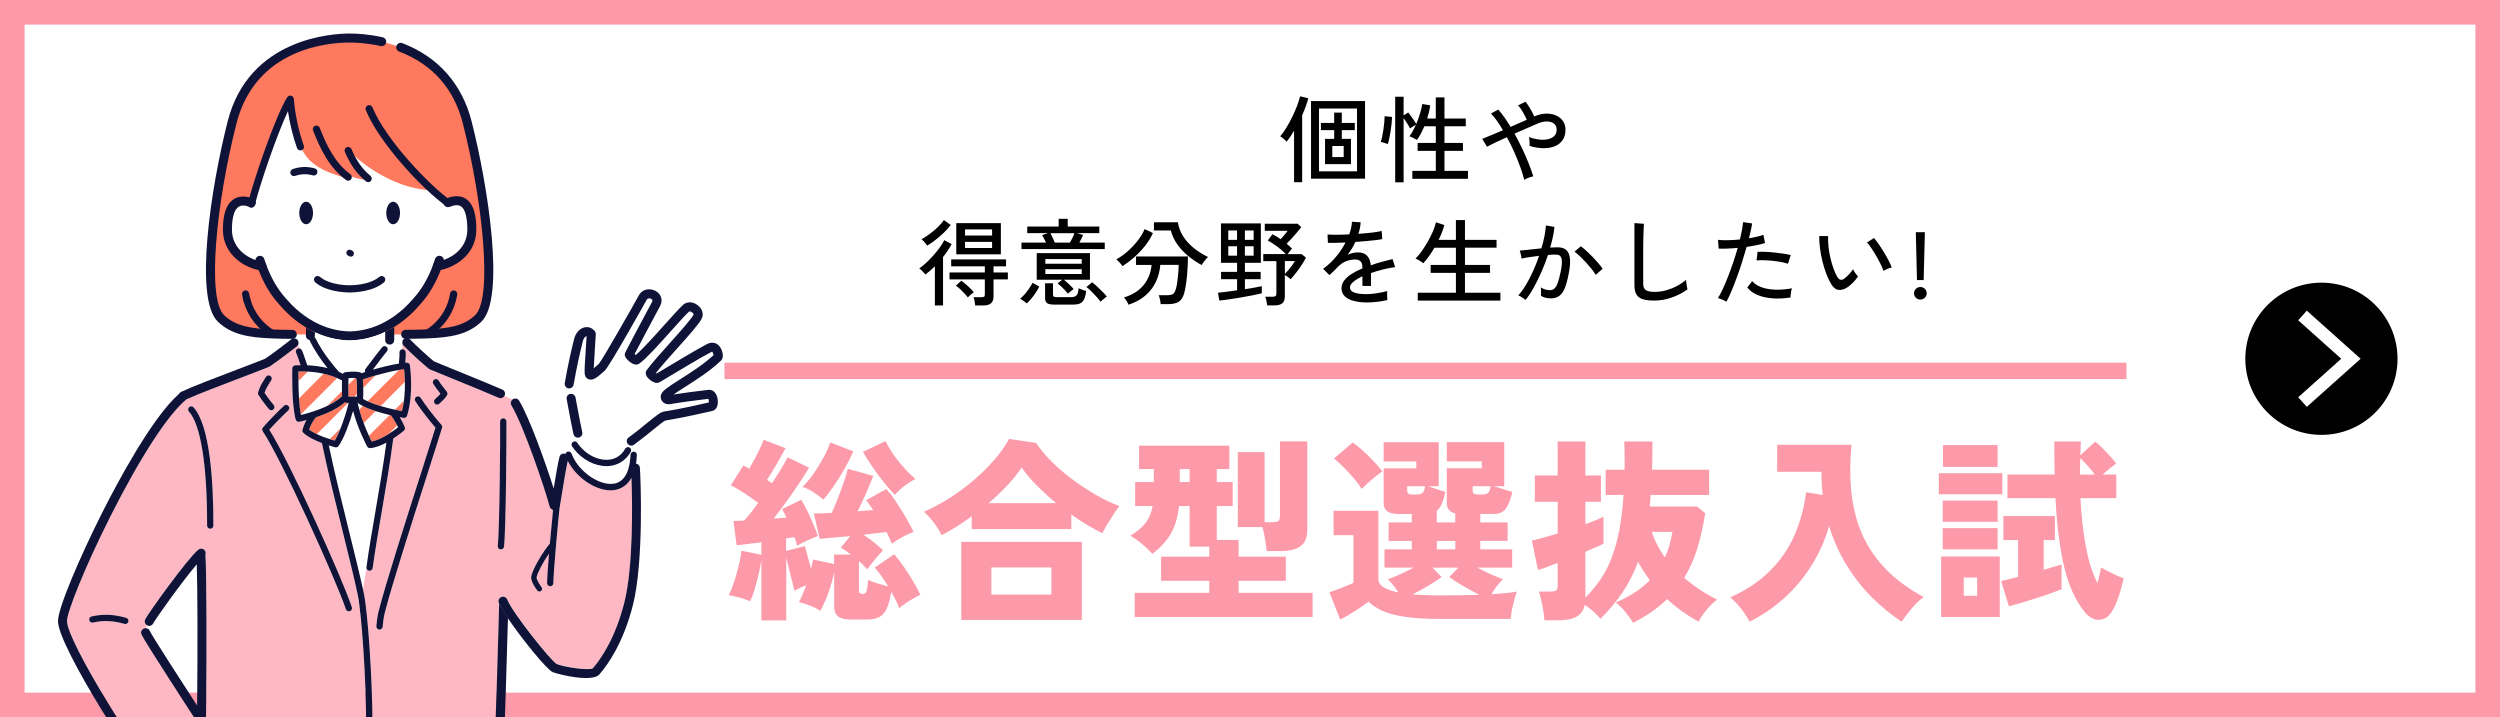 <?xml version="1.0" encoding="UTF-8"?>
<svg id="b" data-name="レイヤー_2" xmlns="http://www.w3.org/2000/svg" xmlns:xlink="http://www.w3.org/1999/xlink" viewBox="0 0 610 175">
  <rect x="0" y="0" width="610" height="175" fill="#808080" stroke="none"/>
  <defs>
    <style>
      .g {
        fill: none;
      }

      .h {
        fill: #fc9aaa;
      }

      .i {
        fill: #fdb8c3;
      }

      .j {
        fill: #fff;
      }

      .k {
        fill: #0f1337;
      }

      .l {
        clip-path: url(#e);
      }

      .m {
        clip-path: url(#d);
      }

      .n {
        clip-path: url(#f);
      }

      .o {
        fill: #ff795f;
      }
    </style>
    <clipPath id="d">
      <rect class="g" width="610" height="175"/>
    </clipPath>
    <clipPath id="e">
      <rect class="g" width="190.93" height="175"/>
    </clipPath>
    <clipPath id="f">
      <rect class="g" x="-9.65" width="200.47" height="175"/>
    </clipPath>
  </defs>
  <g id="c" data-name="レイアウト">
    <g class="m">
      <g>
        <g>
          <g>
            <rect class="j" x="3" y="3" width="604" height="169"/>
            <path class="h" d="M604,6v163H6V6h598M610,0H0v175h610V0h0Z"/>
          </g>
          <rect class="h" x="176.76" y="88.5" width="342.1" height="4"/>
          <g class="l">
            <g class="n">
              <g>
                <g>
                  <path class="j" d="M109.31,49.45v.06c-1.07-.76-2.38-1.83-3.81-3.13l-.05.05c-10.33-.36-18.62-7.9-20.43-9.76l-.05.05c1.39,3.25,2.9,5.22,4.87,6.84l-.02.34c-3.91-.23-5.73-1.67-6.89-2.47.62.65,1.31,1.25,2.04,1.78v.38c-5.13-2.45-8.34-3.91-9.52-5.23-1.84-3.55-4.19-8.46-4.62-14.16-2.62,4.1-7.92,19.33-9.49,25.6,0-.13,0-.25,0-.36-2.18-.83-6.59-1.28-5.83,6.56.39,4,5.13,8.5,8.41,8.9,1.11,3.06,2.71,6.07,4.99,8.59.64.71,3.16,3.81,7.37,6.06l.23,2.07c-.37,0-.74,0-1.1-.01-1.51,2.11-3.47,4.39-5.13,5.74.02.07.05.14.07.2.8,2.24,1.73,4.22,2.51,5.49,2.44.52,9.05,2.28,10.66,2.98h3.6c1.62-.7,8.22-2.46,10.66-2.98.78-1.27,1.7-3.25,2.51-5.49.03-.07.05-.14.07-.2-1.66-1.34-3.62-3.63-5.13-5.74-.36,0-.73,0-1.1.01l.23-2.07c4.21-2.25,6.73-5.35,7.37-6.06,2.29-2.52,3.88-5.53,4.99-8.59,3.28-.41,8.02-4.91,8.41-8.9.76-7.85-3.65-7.39-5.83-6.56Z"/>
                  <path class="o" d="M97.56,11.48l-.94-.33c-4.5-1.52-8.74-1.87-11.31-1.87-3.27,0-9.28.56-15.05,3.41-5.77,2.86-11.3,8.01-13.64,17.19-4.62,18.17-7.72,43.02-2.69,47.82,2.97,2.83,6.75,3.57,12.68,3.79,2.51.1,5.41.1,8.79.13.36,0,.73,0,1.1.01l-.23-2.07c-4.22-2.25-6.73-5.35-7.37-6.06-2.29-2.52-3.88-5.53-4.99-8.59-3.28-.41-8.02-4.91-8.41-8.9-.76-7.85,3.65-7.39,5.83-6.56,0,.11,0,.23,0,.36,1.58-6.27,6.87-21.5,9.49-25.6,1.57,13.81,3.87,16.52,14.15,19.39v-.38c-.74-.53-1.42-1.13-2.05-1.78,1.16.8,2.98,2.24,6.89,2.47l.02-.34c-1.97-1.62-3.48-3.59-4.87-6.84l.05-.05c1.82,1.86,10.1,9.4,20.43,9.76l.05-.05c1.43,1.3,2.73,2.37,3.81,3.13v-.06c2.18-.83,6.59-1.28,5.83,6.56-.39,4-5.13,8.5-8.41,8.9-1.11,3.06-2.71,6.07-4.99,8.59-.64.71-3.16,3.81-7.37,6.06l-.23,2.07c.37,0,.74,0,1.1-.01,3.39-.03,6.29-.03,8.79-.13,5.93-.22,9.71-.95,12.68-3.79,5.03-4.79,1.93-29.64-2.69-47.82-2.72-10.67-9.74-15.9-16.44-18.4Z"/>
                  <g>
                    <path class="k" d="M85.6,62.62c-.12,0-.25-.03-.37-.09l-.32-.17c-.37-.2-.51-.67-.31-1.04.2-.37.67-.51,1.04-.31l.32.17c.37.2.51.67.31,1.04-.14.26-.4.4-.68.4Z"/>
                    <path class="k" d="M76.38,51.97c0,1.52-.75,2.75-1.68,2.75s-1.68-1.23-1.68-2.75.75-2.75,1.68-2.75,1.68,1.23,1.68,2.75Z"/>
                    <path class="k" d="M71.71,42.97c-.36,0-.7-.23-.83-.59-.16-.46.08-.96.54-1.12,1.78-.62,3.6-.68,5.4-.16.47.13.74.62.6,1.09-.13.47-.62.74-1.09.6-1.44-.41-2.9-.37-4.33.13-.1.03-.19.05-.29.05Z"/>
                    <path class="k" d="M94.25,51.97c0,1.52.75,2.75,1.68,2.75s1.68-1.23,1.68-2.75-.75-2.75-1.68-2.75-1.68,1.23-1.68,2.75Z"/>
                    <path class="k" d="M85.31,71.36c-1.29,0-5.7-.18-8.39-2.47-.37-.31-.41-.87-.1-1.24.31-.37.87-.41,1.24-.1,1.77,1.51,4.91,2.05,7.25,2.05s5.48-.54,7.25-2.05c.37-.32.92-.27,1.24.1.32.37.27.92-.1,1.24-2.69,2.29-7.11,2.47-8.39,2.47Z"/>
                    <path class="k" d="M63.91,66.01s-.09,0-.14,0c-3.63-.45-9.38-3.56-9.38-9.99,0-3.77.83-6.18,2.53-7.35,1.26-.87,2.92-.95,4.79-.24.57.22.85.85.64,1.42-.22.57-.85.85-1.42.64-1.18-.45-2.11-.45-2.76,0-.72.5-1.57,1.86-1.58,5.54,0,5.02,4.57,7.45,7.45,7.81.6.07,1.03.62.95,1.23-.07.56-.54.96-1.09.96Z"/>
                    <path class="k" d="M85.31,83.06h-.02c-3.32-.07-6.53-.93-9.54-2.53-4.05-2.16-6.64-5.11-7.49-6.08l-.18-.21c-2.17-2.39-3.92-5.4-5.21-8.95-.17-.46-.33-.95-.49-1.44-.18-.58.14-1.2.72-1.38.58-.18,1.2.14,1.38.72.15.46.3.92.46,1.35,1.19,3.28,2.8,6.05,4.77,8.23l.21.23c.87.99,3.17,3.62,6.87,5.59,2.7,1.44,5.57,2.21,8.53,2.28,2.95-.07,5.82-.83,8.53-2.28,3.67-1.96,5.99-4.59,6.86-5.58.09-.1.16-.18.22-.25,1.97-2.18,3.58-4.94,4.77-8.23.16-.44.31-.89.46-1.35.18-.58.8-.9,1.38-.72.58.18.9.8.72,1.38-.15.49-.32.97-.49,1.44-1.29,3.55-3.04,6.56-5.21,8.95-.05.06-.12.13-.19.22-.94,1.07-3.45,3.92-7.47,6.07-3.02,1.61-6.23,2.46-9.54,2.53h-.02Z"/>
                    <path class="k" d="M106.72,66.01c-.55,0-1.02-.41-1.09-.96-.08-.6.35-1.15.95-1.23,2.88-.36,7.45-2.8,7.45-7.81,0-2.96-.54-4.96-1.52-5.64-.62-.43-1.52-.4-2.82.1-.56.22-1.2-.07-1.42-.64-.22-.57.07-1.2.64-1.42.74-.28,2.99-1.13,4.85.15,1.66,1.15,2.47,3.58,2.47,7.44,0,6.43-5.75,9.54-9.38,9.99-.05,0-.09,0-.14,0Z"/>
                  </g>
                  <g>
                    <path class="k" d="M61.33,50.69c-.49,0-.88-.39-.88-.88,0-.07,0-.15.03-.22,1.52-6.04,6.81-21.5,9.61-25.86.2-.32.59-.47.95-.38.37.09.63.41.66.79.28,3.66,1.16,7.81,2.43,11.4.16.46-.08.96-.54,1.12-.46.16-.96-.08-1.12-.54-1-2.82-1.77-5.97-2.21-8.99-2.7,5.77-6.69,17.37-8.08,22.87-.09.39-.44.69-.86.69Z"/>
                    <path class="k" d="M84.96,44.1c-.18,0-.36-.05-.51-.17-4.14-2.99-6.4-7.8-8.07-12.1-.18-.45.05-.96.5-1.14.45-.17.96.05,1.14.5,1.57,4.07,3.69,8.59,7.46,11.31.39.28.48.83.2,1.23-.17.24-.44.36-.71.36Z"/>
                    <path class="k" d="M89.83,44.44c-.2,0-.39-.07-.56-.2-2.21-1.82-3.74-3.97-5.12-7.17-.19-.45.02-.96.46-1.15.45-.19.96.02,1.15.46,1.25,2.93,2.64,4.87,4.62,6.51.37.31.43.86.12,1.24-.17.21-.43.32-.68.32Z"/>
                    <path class="k" d="M109.31,50.39c-.17,0-.35-.05-.51-.16-5.59-3.94-16.25-15.27-19.55-23.37-.18-.45.03-.96.48-1.15.45-.18.96.03,1.15.48,3.29,8.06,14.13,19.21,18.93,22.6.4.28.49.83.21,1.22-.17.24-.44.37-.72.37Z"/>
                    <path class="k" d="M66.77,82.46c-.15,0-.3-.04-.44-.12-3.48-2.04-5.87-5.09-6.9-8.83-.13-.47.15-.95.61-1.08.47-.13.95.15,1.08.61.91,3.29,3.02,5.98,6.1,7.78.42.25.56.78.32,1.2-.16.28-.46.44-.76.44Z"/>
                    <path class="k" d="M60.27,74.16c-.39,0-.74-.26-.85-.65-.15-.53-.27-1.08-.36-1.64-.08-.48.25-.93.72-1.01.48-.08.93.25,1.01.72.08.49.19.98.32,1.46.13.47-.15.95-.61,1.08-.08.02-.16.03-.23.03Z"/>
                    <path class="k" d="M103.86,82.46c-.3,0-.6-.16-.76-.44-.25-.42-.1-.96.32-1.2,3.54-2.07,5.76-5.27,6.42-9.24.08-.48.53-.8,1.01-.72.48.08.8.53.72,1.01-.74,4.5-3.25,8.12-7.26,10.47-.14.08-.29.12-.44.12Z"/>
                    <path class="k" d="M71.32,82.68h-.01c-1.55-.01-3.2-.04-4.75-.1-6-.22-10.12-.96-13.4-4.09-5.89-5.61-1.66-32.96,2.39-48.88,5.19-20.4,25.7-21.43,29.76-21.43,1.82,0,4.69.16,8.07.92.59.13.96.72.83,1.31-.13.59-.72.96-1.31.83-3.34-.75-6.19-.86-7.58-.86-5.3,0-22.96,1.43-27.63,19.78-4.91,19.28-7.28,42.67-3,46.75,2.77,2.65,6.49,3.28,11.96,3.49,1.52.06,3.15.08,4.68.09.61,0,1.09.5,1.09,1.11,0,.6-.5,1.09-1.1,1.09Z"/>
                    <path class="k" d="M98.98,82.68c-.6,0-1.09-.49-1.1-1.09,0-.61.48-1.1,1.09-1.11,1.66-.01,3.42-.04,5.01-.1,5.48-.2,9.19-.84,11.96-3.49,4.28-4.08,1.9-27.47-3-46.75-2.17-8.54-7.41-14.45-15.56-17.56-.57-.22-.85-.85-.63-1.42.22-.57.85-.85,1.42-.63,8.73,3.34,14.57,9.94,16.9,19.08,4.05,15.92,8.28,43.27,2.39,48.88-3.28,3.13-7.4,3.87-13.4,4.09-1.61.06-3.39.08-5.07.1h0Z"/>
                  </g>
                </g>
                <g>
                  <path class="j" d="M89.41,138.38c.56-4.16,1.36-8.78,2.2-13.67.94-5.47,1.91-11.12,2.66-16.7-1.28.68-2.68,1.23-3.96,1.33-.02,0-.04,0-.06,0-.28,0-.55-.16-.68-.41-.11-.2-2.26-4.28-3.43-8.68-.81,2.86-2.25,6.84-3.56,8.6-.15.2-.38.31-.62.31-.06,0-.13,0-.19-.02-.07-.02-.69-.17-1.55-.45,1.32,6.32,3.12,13.58,4.86,20.62,1.33,5.35,2.58,10.43,3.47,14.47.15-1.01.46-2.79.87-5.13-.02-.09-.03-.17-.01-.27Z"/>
                  <path class="j" d="M72.77,84.07s.02.06.02.09c.09.24.19.53.3.86.18.04.34.14.45.3.24.33.45.96.87,2.21.15.45.33.99.54,1.59,1.74.08,3.43.32,4.96.7-1.35-1.69-3.05-4.04-4.3-6.58-.04-.09-.07-.19-.08-.28h0c-.51-.08-.87-.5-.91-.99-.75.42-1.49,1.01-1.84,1.3.09.26.08.55-.03.8Z"/>
                  <path class="j" d="M95.09,84.08c-.61,0-1.1-.49-1.1-1.1v-1.99c-2.76,1.32-5.66,2.02-8.65,2.09h-.02s-.02,0-.02,0c-2.9-.06-5.73-.72-8.4-1.97,0,.36-.03.69-.07.95-.01.08-.03.15-.06.22.1.07.19.17.25.29,1.79,3.63,4.55,6.88,5.72,8.18.33.14.64.29.94.45.11-.18.29-.32.52-.36.08-.01,2.08-.35,3.64,0,.16.04.29.12.39.23.26-.09.56-.2.9-.3-.12-.26-.09-.57.1-.8.37-.45.71-.91,1.14-1.5.67-.9,1.5-2.02,2.89-3.74.27-.33.75-.38,1.08-.11.33.27.38.75.11,1.08-1.37,1.7-2.19,2.8-2.85,3.69-.22.3-.42.56-.6.81,1.96-.57,4.34-1.16,6.35-1.49.02-.4.05-.75.08-1.06.05-.54.09-1,.06-1.62-.02-.39.24-.72.61-.8.03-.26.05-.51.08-.76.01-.19.04-.36.06-.51-.1-.24-.11-.52-.03-.76l-2.02-1.27v1.05c0,.61-.49,1.1-1.1,1.1Z"/>
                  <path class="i" d="M89.98,224.48s-.04,0-.06,0c0,0-.01,0-.02,0-.42-.01-.76-.36-.75-.79.1-3.67.11-18.22.13-31.05,0-6.32.02-12.15.03-15.91.05-10.67-1.14-27.32-2.02-31.5-.88-4.17-2.25-9.7-3.7-15.56-1.83-7.39-3.72-15.02-5.06-21.57-1.63-.61-3.47-1.47-4.54-2.5-.2-.2-.28-.49-.21-.76.02-.06.32-1.14.98-2.35-.99.26-1.65.4-1.74.42-.05.01-.1.02-.15.02-.34,0-.64-.22-.74-.56-1.05-3.63-.85-12.12-.84-12.48,0-.4.32-.72.72-.75.43-.03.87-.04,1.31-.04-.14-.4-.26-.76-.37-1.08-.28-.84-.55-1.64-.67-1.81-.24-.35-.15-.83.2-1.07.19-.13.41-.16.61-.12-.11-.32-.21-.61-.3-.86-.01-.03-.02-.05-.03-.08-.07.16-.18.3-.32.42-1.56,1.22-4.5,3.47-6.58,4.88-.06.04-.13.08-.2.11-1.52.62-4,1.56-6.88,2.66-4.73,1.8-10.52,4-13.07,5.18-.01-.02-.03-.03-.04-.05-.02.02-.04.04-.07.06-4.49,3.61-11.27,14.02-18.61,28.56-6.36,12.6-10.71,23.63-10.63,25.66.19,5.25,17.21,32.2,22.19,38.03,1.9-3.1,7.36-9.65,10.6-11.85-2.08-3.15-13.7-20.99-14.61-22.92-.26-.55-.02-1.2.53-1.46.18-.09.38-.11.57-.1.05-.27.13-.51.22-.73-.49-.29-.68-.91-.42-1.43.82-1.64,10.29-14.79,12.96-17,.47-.39,1.16-.32,1.55.15.26.32.31.75.17,1.11.01.06.02.11.03.17.27,4.73.34,21.65.13,39.92.42.64.75,1.14.95,1.44.34.51.2,1.19-.31,1.53,0,0,0,0-.01,0-.07.09-.16.16-.26.21-.13.06-.27.14-.41.23,0,.01,0,.03,0,.04l.38.47c.21,0,.42.06.57.22.13.13.2.3.22.47l.32-.16c-.25-.53-.06-1.16.46-1.44,1.42-.77,2.06-1.13,3.59-1.13s11.55,2.58,13.91,3.36c.58.19.89.81.7,1.39-.01.04-.03.07-.04.1.66.51,1.22,1.33,1.3,2.17.04,0,.09.02.13.03.4.14.62.57.48.98-.16.49-.41.88-.72,1.17.46.54.89,1.3.93,2.09.01,0,.02,0,.03,0,.41.12.64.55.51.96-.37,1.22-1.24,1.89-2.41,1.89-.11,0-.22,0-.33-.02.13.24.21.53.17.86.37.14.58.54.47.92-.35,1.26-1.23,1.95-2.44,1.95-.17,0-.35-.01-.54-.04-.99-.15-2.57-.42-4.32-.72.1.28.18.6.19.94.48.15.81.62.77,1.14,0,.12-.11,1.21-1,1.93-.35.28-.91.57-1.75.57-.18,0-.37-.01-.57-.04-.11-.02-.57-.1-1.23-.22-1.63-.3-6.56-1.21-7.31-1.21h-.01c-1.14.06-1.84.26-2.45.43-.12.03-.24.07-.36.1-.37,14.23-.96,26.39-1.81,30.7.66.2,1.2.31,1.21.31.1.02.2.06.28.1.02,0,.04,0,.05,0,12.23,3.05,28.22,3.25,33.73,2.51,2.22-.3,3.59-1.35,4.45-3.42.16-.39.62-.58,1.01-.41.14.06.24.15.32.26.34-.78.6-1.68.76-2.68.05-.31.09-.62.12-.95ZM31.31,151.71c-.1.34-.41.55-.74.55-.07,0-.14-.01-.22-.03-2.73-.8-5.23-.9-7.65-.32-.41.1-.83-.16-.93-.57-.1-.41.16-.83.57-.93,2.69-.64,5.45-.53,8.44.34.41.12.64.55.52.95ZM52.07,128.23c0,.43-.34.77-.77.77s-.77-.34-.77-.77v-.24c0-14.58-1.57-24.38-4.43-27.58-.28-.32-.26-.8.06-1.09.32-.28.8-.26,1.09.06,4,4.47,4.83,18.02,4.83,28.61v.23ZM62.97,95.74c.41-1.41.96-2.27,1.45-3.03.16-.24.31-.48.45-.73.21-.37.68-.5,1.05-.29.37.21.5.68.29,1.05-.16.28-.32.54-.5.8-.41.63-.83,1.29-1.16,2.3,1.02,1.57,2.22,2.97,2.23,2.98.28.32.24.81-.08,1.09-.15.13-.32.19-.5.19-.22,0-.43-.09-.58-.27-.06-.07-1.44-1.68-2.56-3.47-.12-.19-.15-.41-.09-.62ZM85.36,149.13c-.08.03-.16.04-.25.04-.32,0-.62-.2-.73-.52-2.58-7.64-15.97-37.09-20.29-43.41-.19-.29-.18-.66.05-.93,1.09-1.3,4.05-4.3,5.15-5.3.31-.29.8-.26,1.09.05.29.31.26.8-.05,1.09-1.03.94-3.44,3.39-4.64,4.73,4.77,7.44,17.54,35.58,20.15,43.29.14.4-.08.84-.48.98Z"/>
                  <path class="i" d="M122.12,97.15c-.15,0-.3-.03-.44-.09-1.9-.84-7.03-2.93-11.15-4.62-2.36-.96-4.47-1.83-5.65-2.32-.09-.04-.17-.08-.24-.14-1.03-.79-4.81-4.21-6.2-5.7-.09-.1-.16-.21-.21-.33-.03.15-.05.31-.06.51-.03.25-.05.5-.08.76.03,0,.07-.02.1-.02.43-.03.79.3.82.72.05.74,0,1.29-.06,1.86-.02.23-.04.46-.06.71.11-.01.22-.02.32-.03.41-.03.76.26.82.66.04.28,1,7.02-.69,12.3-.1.32-.4.54-.73.54-.04,0-.08,0-.12-.01-.06-.01-.41-.07-.94-.17.48.79.9,1.59,1.23,2.42.12.31.04.66-.21.87-.09.08-1.14.97-2.6,1.92-.77,6-1.82,12.08-2.83,17.96-.84,4.88-1.63,9.49-2.19,13.62-.05.39-.38.67-.76.67-.03,0-.07,0-.1,0-.33-.04-.58-.29-.65-.6-.41,2.34-.72,4.11-.87,5.13.09.39.17.77.25,1.14.92,4.34,2.1,20.86,2.05,31.82-.02,3.76-.02,9.59-.03,15.91-.02,12.85-.04,27.41-.13,31.09,0,.33-.22.6-.51.7.13.65.37,1.51.81,2.44.21.44.46.88.77,1.33.05-.07.11-.14.19-.19.36-.24.83-.14,1.07.21.89,1.33,3.47,3.11,5.9,3.63,2.66.58,17.99-1.57,25.23-2.79.08-.01.15-.01.23,0,.09-.05.2-.09.31-.12.47-.09.71-.19.85-.27-.94-6.8-4.85-46.81-4.71-49.79.11-2.35.67-20.42.98-31.64-.03-.07-.06-.13-.08-.19-.14-.35-.08-.74.12-1.03,0-.06,0-.11,0-.17l.06.08c.11-.13.26-.25.43-.32.57-.22,1.2.05,1.43.62,1.3,3.29,10.62,14.9,12.05,15.74,1.61.71,7.81,1.67,8.83,1.06,1.92-2.21,5.45-7.2,7.69-16.01,2.2-8.64,1.99-24.28,1.75-30.46-1.19,2.11-2.92,2.77-4.13,2.96-.32.05-.65.07-.98.07-3.84,0-8.4-3.16-10.43-7.19-.43,1.86-1.08,5.92-1.53,8.68-.17,1.07-.32,2-.43,2.61,0,.06-.03.11-.04.17-.39,3.6-1.51,15.63-1.51,18.37,0,.43-.34.77-.77.77s-.77-.34-.77-.77c0-1.18.2-4.03.47-7.2-1.45,2.11-2.78,4.63-3.03,5.76-.05.22.15.99,1.22,2.45.21.29.15.71-.15.92-.12.09-.25.13-.39.13-.2,0-.41-.09-.53-.27-1.7-2.34-1.5-3.22-1.44-3.51.39-1.76,2.65-5.7,4.53-7.94.28-3.14.57-6.25.77-8.13-.09-.05-.17-.12-.24-.2-.28-.14-.5-.39-.59-.71-1.02-3.93-6.34-19.73-9.32-24.65-.27-.44-.19-1,.16-1.35-.05-.03-.1-.06-.15-.09-.51-.28-1.1-.57-1.74-.87-.2.34-.56.54-.94.54ZM107.85,104.39c-.67,2.2-1.99,6.33-3.52,11.11-3.7,11.56-8.77,27.38-10.45,34.02,0,.02-.01.05-.02.07,0,0-.27.83-.5,3.33-.04.4-.37.7-.77.7-.02,0-.05,0-.07,0-.42-.04-.74-.41-.7-.84.23-2.48.5-3.45.56-3.66,1.69-6.7,6.76-22.53,10.47-34.09,1.44-4.49,2.69-8.41,3.39-10.68-1.89-2.19-4.15-5.21-4.93-6.48-.22-.36-.1-.84.26-1.06.36-.22.84-.11,1.06.26.78,1.29,3.16,4.44,5.05,6.59.18.2.24.48.16.73ZM109.07,96.48c-.54.82-.94,1.18-1.36,1.56-.15.14-.31.28-.5.47-.15.15-.35.23-.54.23s-.39-.08-.54-.23c-.3-.3-.3-.79,0-1.09.2-.2.38-.37.55-.52.29-.26.51-.47.79-.82-.56-.71-1.4-1.82-1.75-2.43-.21-.37-.08-.84.29-1.05.37-.21.84-.08,1.05.29.36.63,1.49,2.1,1.98,2.68.22.26.24.64.05.92ZM122,138.64v-.02c0-.17.04-.33.11-.48l-.11.49ZM123.57,102.83c.05,2.38-.1,26.57-.59,30.56-.05.39-.38.68-.76.68-.03,0-.06,0-.1,0-.42-.05-.72-.44-.67-.86.46-3.76.64-27.77.58-30.34,0-.43.33-.78.75-.79.43-.01.78.33.79.75Z"/>
                  <path class="j" d="M87.08,96.74c0-.17.01-.38.01-.6l-.63.63c.21,0,.42-.02.62-.03Z"/>
                  <path class="j" d="M90.02,106.33l5.06-5.06c-1.06-.25-2.25-.57-3.43-.95l-2.92,2.92c.45,1.19.9,2.25,1.29,3.09Z"/>
                  <path class="j" d="M85.02,92.28c-.03.5-.05,1.07-.05,1.64l1.57-1.57h0s.11-.11.11-.11c-.6-.04-1.2,0-1.63.04Z"/>
                  <path class="j" d="M88.54,99.07c-.38-.19-.74-.39-1.06-.61-.08-.05-.15-.12-.2-.19,0,0-.01,0-.02,0,.11.56.25,1.12.4,1.68l.88-.88Z"/>
                  <path class="j" d="M95.27,92.34l2.07-2.07c-1.82.31-3.94.84-5.72,1.34l-3,3c.03,1.08.01,2.14-.04,2.72.34.2.71.4,1.11.58l5.58-5.58h0Z"/>
                  <path class="j" d="M84.94,98.3l-1.78,1.78h0s-3.17,3.17-3.17,3.17h0s-2.68,2.68-2.68,2.68c1.07.51,2.23.92,3.16,1.22l.51-.51,2.06-2.06c.88-2.18,1.66-4.73,2.01-6.27-.04,0-.08,0-.12,0Z"/>
                  <path class="j" d="M77.07,101.8s-.02.04-.04.05l.06-.06s-.02,0-.03,0Z"/>
                  <path class="j" d="M79.86,99.03l3.58-3.58c-.01-.81-.02-1.74.01-2.61-.36-.22-.75-.42-1.18-.6l-2.29,2.29h0s-6.58,6.58-6.58,6.58c0,.04.02.09.03.14,1.25-.3,3.95-1.03,6.42-2.21Z"/>
                  <path class="j" d="M98.78,93.19l-5.89,5.89c1.24.37,2.47.67,3.48.89l2.07-2.07h0s.11-.11.11-.11c.21-1.61.26-3.23.23-4.6Z"/>
                  <path class="j" d="M94.76,105.94c1.02-.64,1.88-1.29,2.37-1.68-.07-.16-.15-.31-.23-.46l-2.14,2.14Z"/>
                  <path class="j" d="M78.97,91.18c-1.21-.27-2.52-.44-3.85-.52l-2.3,2.3c.01,1.26.05,2.76.14,4.23l6.01-6.01Z"/>
                  <path class="o" d="M88.73,103.24l2.92-2.92c-1.1-.36-2.19-.77-3.12-1.24l-.88.88c.31,1.14.68,2.25,1.07,3.28Z"/>
                  <path class="o" d="M98.78,93.19c-.03-1.32-.12-2.43-.19-3.11-.39.05-.81.11-1.24.18l-2.07,2.07h0s-5.58,5.58-5.58,5.58c.96.44,2.08.83,3.19,1.16l5.89-5.89Z"/>
                  <path class="o" d="M90.69,107.73c1.33-.24,2.82-1.01,4.07-1.79l2.14-2.14c-.41-.84-.91-1.66-1.51-2.47-.1-.02-.2-.05-.3-.07l-5.06,5.06c.27.6.51,1.08.67,1.41Z"/>
                  <path class="o" d="M98.44,97.9l-2.07,2.07c.69.15,1.28.27,1.69.35.22-.82.38-1.67.49-2.53l-.11.11h0Z"/>
                  <path class="o" d="M88.53,92.59c.05.6.08,1.31.09,2.03l3-3c-1.3.37-2.42.73-3.1.98Z"/>
                  <path class="o" d="M86.54,92.34l-1.57,1.57c0,1.1.02,2.2.04,2.86.22.02.49.02.77.02.1-.03.21-.04.32-.02.02,0,.04.01.06.01.1,0,.2,0,.3,0l.63-.63c.01-1.06-.03-2.54-.11-3.55-.02-.03-.05-.06-.07-.1-.04-.08-.06-.16-.08-.25-.07,0-.13-.01-.2-.01l-.11.11h0Z"/>
                  <path class="o" d="M83.41,96.72s.04-.03.06-.05c-.01-.34-.02-.76-.03-1.23l-3.58,3.58c1.33-.64,2.61-1.4,3.55-2.31Z"/>
                  <path class="o" d="M79.99,103.25h0s3.17-3.17,3.17-3.17h0s1.78-1.78,1.78-1.78c-.32-.02-.61-.07-.84-.13-1.93,1.67-4.71,2.85-7.01,3.62l-.06.06s0,.02-.01.02c-.84,1-1.37,2.26-1.61,2.93.52.41,1.19.79,1.9,1.12l2.68-2.68Z"/>
                  <path class="o" d="M80.47,107.14c.47.15.87.27,1.16.35.46-.74.95-1.78,1.4-2.92l-2.06,2.06-.51.51Z"/>
                  <path class="o" d="M79.99,94.52h0s2.29-2.29,2.29-2.29c-.97-.43-2.09-.78-3.31-1.05l-6.01,6.01c.09,1.43.23,2.81.45,3.91l6.58-6.58Z"/>
                  <path class="o" d="M75.12,90.67c-.47-.03-.95-.04-1.42-.04-.04,0-.08,0-.11,0h0c-.25,0-.51,0-.76.01,0,.54-.01,1.36,0,2.32l2.3-2.3Z"/>
                  <path class="k" d="M94.89,80.54c-.3.16-.6.3-.9.45v1.99c0,.61.49,1.1,1.1,1.1s1.1-.49,1.1-1.1v-3.19c-.42.26-.85.51-1.3.75Z"/>
                  <path class="k" d="M75.55,82.96h0c0,.1.03.19.08.28,1.25,2.54,2.94,4.89,4.3,6.58-1.54-.38-3.22-.62-4.96-.7-.21-.61-.39-1.14-.54-1.59-.42-1.25-.63-1.87-.87-2.21-.11-.16-.28-.26-.45-.3-.2-.05-.42-.01-.61.12-.35.24-.43.72-.2,1.07.11.17.38.97.67,1.81.11.32.23.68.37,1.08-.44,0-.88.02-1.31.04-.4.02-.71.35-.72.75,0,.36-.21,8.85.84,12.48.1.33.4.56.74.56.05,0,.1,0,.15-.02.09-.02.75-.15,1.74-.42-.66,1.21-.96,2.28-.98,2.35-.08.27,0,.57.21.76,1.07,1.03,2.92,1.89,4.54,2.5,1.34,6.55,3.23,14.19,5.06,21.57,1.45,5.86,2.82,11.39,3.7,15.56.88,4.17,2.06,20.83,2.02,31.5-.02,3.76-.02,9.6-.03,15.91-.02,12.84-.03,27.39-.13,31.05-.01.43.32.78.75.79,0,0,.01,0,.02,0,.02,0,.04,0,.06,0,.07,0,.13-.02.19-.04.29-.1.51-.38.51-.7.1-3.69.11-18.25.13-31.09,0-6.32.02-12.15.03-15.91.05-10.96-1.14-27.49-2.05-31.82-.08-.37-.16-.75-.25-1.14-.88-4.04-2.14-9.12-3.47-14.47-1.74-7.04-3.54-14.3-4.86-20.62.87.27,1.48.43,1.55.45.06.02.13.02.19.02.24,0,.47-.11.62-.31,1.31-1.76,2.75-5.74,3.56-8.6,1.17,4.4,3.32,8.48,3.43,8.68.13.25.4.41.68.41.02,0,.04,0,.06,0,1.29-.1,2.69-.65,3.96-1.33-.75,5.58-1.72,11.23-2.66,16.7-.84,4.89-1.64,9.52-2.2,13.67-.01.09,0,.18.01.27.07.31.32.56.65.6.03,0,.07,0,.1,0,.38,0,.71-.28.76-.67.56-4.13,1.35-8.74,2.19-13.62,1.01-5.88,2.05-11.96,2.83-17.96,1.46-.95,2.51-1.85,2.6-1.92.25-.22.34-.57.21-.87-.34-.83-.75-1.63-1.23-2.42.54.1.88.16.94.17.04,0,.08.01.12.01.33,0,.63-.21.73-.54,1.68-5.28.73-12.01.69-12.3-.06-.4-.4-.69-.82-.66-.11,0-.21.02-.32.03.02-.25.04-.48.06-.71.05-.58.11-1.12.06-1.86-.03-.42-.38-.75-.82-.72-.04,0-.07.01-.1.02-.37.08-.64.41-.61.8.04.62,0,1.08-.06,1.62-.03.31-.06.66-.08,1.06-2.01.33-4.39.93-6.35,1.49.19-.25.39-.51.6-.81.66-.89,1.48-2,2.85-3.69.27-.33.22-.82-.11-1.08-.33-.27-.81-.22-1.08.11-1.39,1.72-2.22,2.84-2.89,3.74-.43.58-.77,1.04-1.14,1.5-.19.23-.22.54-.1.8-.33.11-.64.21-.9.3-.1-.11-.24-.2-.39-.23-1.56-.36-3.56-.02-3.64,0-.22.04-.4.18-.52.36-.3-.16-.61-.31-.94-.45-1.17-1.3-3.93-4.55-5.72-8.18-.06-.12-.15-.22-.25-.29.03-.07.05-.14.06-.22.04-.26.06-.59.07-.95-.38-.18-.77-.37-1.15-.57-.37-.2-.72-.4-1.07-.61.03.71.03,1.4-.03,1.77-.02.09-.01.19,0,.28.04.49.41.91.91.99ZM81.64,107.5c-.29-.08-.7-.2-1.16-.35-.92-.3-2.09-.71-3.16-1.22-.72-.34-1.39-.72-1.9-1.12.24-.66.76-1.92,1.61-2.93,0,0,0-.01.01-.02.01-.02.02-.03.04-.05,0,0,.02,0,.03,0,2.3-.77,5.08-1.96,7.01-3.62.23.07.52.11.84.13.04,0,.08,0,.12,0-.36,1.54-1.14,4.08-2.01,6.27-.46,1.14-.94,2.18-1.4,2.92ZM72.96,97.19c-.09-1.47-.13-2.97-.14-4.23,0-.96,0-1.78,0-2.32.25,0,.51-.01.76-.01h0s.07,0,.11,0c.48,0,.95.01,1.42.04,1.34.07,2.64.25,3.85.52,1.22.27,2.34.62,3.31,1.05.42.19.82.39,1.18.6-.03.86-.03,1.8-.01,2.61,0,.47.02.89.03,1.23-.02.02-.04.03-.06.05-.95.91-2.22,1.67-3.55,2.31-2.47,1.18-5.17,1.91-6.42,2.21,0-.04-.02-.09-.03-.14-.22-1.09-.36-2.48-.45-3.91ZM86.85,92.25c.01.08.03.17.08.25.02.04.04.07.07.1.08,1,.12,2.49.11,3.55,0,.22,0,.43-.01.6-.2.01-.41.02-.62.03-.1,0-.2,0-.3,0-.02,0-.04-.01-.06-.01-.11-.02-.22,0-.32.02-.28,0-.55,0-.77-.02-.02-.66-.05-1.76-.04-2.86,0-.57.02-1.13.05-1.64.43-.04,1.03-.08,1.63-.04.07,0,.13,0,.2.01ZM87.28,98.27c.05.07.12.14.2.19.32.21.68.41,1.06.61.93.47,2.01.88,3.12,1.24,1.17.38,2.37.7,3.43.95.1.02.2.05.3.07.6.82,1.1,1.63,1.51,2.47.08.15.16.31.23.46-.49.39-1.35,1.04-2.37,1.68-1.25.78-2.73,1.55-4.07,1.79-.16-.32-.4-.81-.67-1.41-.38-.84-.84-1.9-1.29-3.09-.39-1.03-.76-2.15-1.07-3.28-.15-.56-.29-1.12-.4-1.68,0,0,.01,0,.02,0ZM98.06,100.32c-.41-.08-1.01-.2-1.69-.35-1.01-.22-2.24-.52-3.48-.89-1.12-.33-2.23-.72-3.19-1.16-.4-.18-.78-.38-1.11-.58.06-.58.07-1.64.04-2.72-.02-.71-.05-1.43-.09-2.03.68-.25,1.8-.61,3.1-.98,1.78-.5,3.9-1.03,5.72-1.34.44-.07.85-.14,1.24-.18.07.68.16,1.78.19,3.11.03,1.38-.02,2.99-.23,4.6-.11.85-.27,1.71-.49,2.53Z"/>
                  <path class="k" d="M98.23,83.96c.05.12.12.23.21.33,1.38,1.49,5.17,4.91,6.2,5.7.08.06.16.11.24.14,1.17.49,3.29,1.35,5.65,2.32,4.12,1.68,9.25,3.77,11.15,4.62.14.06.3.09.44.09.38,0,.73-.21.94-.54.02-.04.05-.07.07-.11.25-.56,0-1.21-.56-1.45-1.93-.85-6.86-2.87-11.21-4.64-2.27-.93-4.3-1.76-5.49-2.25-1.08-.86-4.59-4.05-5.82-5.36-.41-.44-1.11-.47-1.55-.06-.14.13-.23.29-.29.46-.08.25-.07.52.03.76Z"/>
                  <path class="k" d="M122,138.64l.11-.49c-.07.15-.11.31-.11.48v.02Z"/>
                  <path class="k" d="M121.83,146.04s.05-.05.07-.08l-.06-.08c0,.06,0,.11,0,.17Z"/>
                  <path class="k" d="M121.8,147.26c-.3,11.23-.87,29.29-.98,31.64-.14,2.99,3.77,42.99,4.71,49.79-.14.08-.39.18-.85.27-.11.02-.21.07-.31.12-.07,0-.15-.01-.23,0-7.24,1.22-22.57,3.37-25.23,2.79-2.43-.53-5.02-2.3-5.9-3.63-.24-.35-.71-.45-1.07-.21-.08.05-.14.12-.19.19-.19.25-.21.6-.02.88.06.09.12.17.19.26.14.19.3.37.47.56.69.74,1.63,1.45,2.66,2.05.35.2.72.4,1.09.57.81.38,1.65.68,2.45.85.38.08.96.12,1.69.12,1.73,0,4.32-.21,7.18-.53.35-.04.7-.08,1.06-.12.42-.05.85-.1,1.28-.15.44-.05.88-.11,1.32-.16.38-.05.77-.1,1.15-.15.43-.06.86-.11,1.29-.17.46-.06.92-.13,1.38-.19.28-.04.56-.08.84-.12,3.46-.49,6.54-.97,8.21-1.25.13.85.3,2.13.52,3.74.05.34.09.69.14,1.05.07.51.14,1.05.21,1.62.04.3.08.61.12.93.15,1.17.32,2.44.49,3.79.05.43.11.86.17,1.31.25,1.93.51,4.01.79,6.21.05.43.11.87.17,1.31.16,1.23.32,2.5.48,3.79.04.31.08.62.12.93.07.54.14,1.08.21,1.63.04.34.09.68.13,1.03.15,1.23.31,2.49.47,3.75.05.43.11.86.16,1.29.26,2.05.51,4.13.77,6.21.05.44.11.88.16,1.32.16,1.26.31,2.52.47,3.79.04.31.08.63.12.94.07.55.13,1.09.2,1.64.04.34.08.67.12,1.01.16,1.26.31,2.51.46,3.76.05.44.11.87.16,1.3.26,2.11.51,4.19.76,6.22.05.44.11.87.16,1.3.16,1.28.31,2.53.46,3.75.04.35.08.69.13,1.03.07.55.13,1.1.2,1.64.04.3.07.6.11.9.16,1.31.31,2.59.46,3.8.05.45.11.9.16,1.33.28,2.33.53,4.43.74,6.24.05.43.1.84.15,1.24.17,1.49.32,2.74.43,3.71.04.36.08.69.11.97-.21.06-.46.14-.73.22-1.31.39-3.28.96-5.36,1.46-.38.09-.75.18-1.13.27-.39.09-.79.17-1.18.26-.43.09-.86.17-1.28.24-.5.09-.99.16-1.46.23-.08.01-.17.02-.25.03-.03-.38-.05-.79-.09-1.23-.08-1.07-.16-2.3-.26-3.67-.03-.41-.06-.84-.09-1.28-.09-1.24-.19-2.58-.3-3.99-.02-.22-.03-.44-.05-.66-.04-.57-.09-1.16-.13-1.75-.02-.32-.05-.65-.07-.98-.09-1.22-.19-2.49-.29-3.8-.03-.44-.07-.89-.1-1.34-.09-1.2-.19-2.43-.29-3.69-.03-.4-.06-.8-.09-1.21-.16-2.07-.33-4.19-.5-6.35-.03-.38-.06-.77-.09-1.15-.1-1.23-.2-2.46-.3-3.71-.04-.45-.07-.9-.11-1.35-.1-1.26-.2-2.52-.3-3.78-.03-.34-.05-.68-.08-1.01-.05-.58-.09-1.16-.14-1.75-.02-.22-.04-.43-.05-.65-.11-1.33-.22-2.66-.33-3.98-.04-.43-.07-.87-.11-1.3-.1-1.23-.2-2.46-.3-3.67-.04-.43-.07-.85-.11-1.27-.12-1.39-.23-2.75-.34-4.09-.01-.15-.02-.29-.04-.44-.05-.61-.1-1.22-.15-1.81-.03-.37-.06-.73-.09-1.1-.11-1.28-.22-2.52-.32-3.73-.04-.45-.08-.9-.12-1.35-.12-1.32-.23-2.59-.34-3.8-.03-.32-.06-.64-.09-.95-.05-.58-.1-1.15-.15-1.7-.03-.28-.05-.55-.08-.82-.13-1.42-.25-2.71-.37-3.87-.05-.47-.09-.92-.13-1.34-.14-1.35-.26-2.45-.36-3.25-.05-.42-.43-.72-.86-.67-.42.05-.72.44-.67.86.03.25.06.53.1.84.03.28.07.59.1.92.11,1.05.24,2.33.38,3.8.04.43.08.88.13,1.34.11,1.17.23,2.44.35,3.79.03.32.06.64.09.97.05.56.1,1.13.15,1.71.02.26.05.51.07.78.11,1.25.22,2.55.34,3.9.04.44.08.88.11,1.33.1,1.2.21,2.43.31,3.69.03.4.07.8.1,1.2.17,2.06.35,4.17.53,6.33.03.4.07.8.1,1.2.1,1.22.2,2.45.3,3.69.04.44.07.89.11,1.34.1,1.27.21,2.55.31,3.83.02.3.05.61.07.91.05.57.09,1.15.14,1.72.02.27.04.54.06.81.1,1.3.21,2.6.31,3.9.04.44.07.88.1,1.32.1,1.23.2,2.46.29,3.67.03.42.07.84.1,1.25.11,1.39.22,2.76.32,4.11.01.15.02.29.03.44.05.61.1,1.22.14,1.82.03.36.06.72.08,1.08.1,1.28.2,2.53.29,3.75.03.45.07.9.1,1.35.1,1.28.19,2.52.28,3.71.03.39.06.77.09,1.15.18,2.37.34,4.52.47,6.37.03.41.06.8.08,1.17.11,1.48.19,2.72.26,3.7,0,.08.01.16.02.23,0,.05,0,.11,0,.17.02.38.04.69.06.95,0,.08,0,.16.01.23-1.25.24-3.62.66-6.06.95-.19.02-.39.05-.58.07-.54.06-1.08.11-1.6.15-.38.03-.74.05-1.11.07-.45.02-.89.03-1.3.03-.06-1.1-.13-2.48-.22-4.12-.02-.36-.04-.74-.06-1.13-.06-1.15-.12-2.4-.18-3.75-.02-.43-.04-.88-.06-1.33-.06-1.16-.12-2.38-.18-3.65-.02-.44-.04-.88-.06-1.33-.06-1.21-.12-2.45-.18-3.74,0,0,0-.02,0-.02-.02-.37-.04-.75-.05-1.13-.06-1.33-.13-2.69-.2-4.08-.01-.21-.02-.43-.03-.64-.03-.6-.06-1.2-.09-1.81-.01-.28-.03-.56-.04-.84-.06-1.3-.13-2.61-.19-3.95-.02-.41-.04-.82-.06-1.22-.06-1.22-.12-2.45-.18-3.69-.02-.45-.04-.9-.07-1.35-.06-1.21-.12-2.43-.18-3.66-.02-.43-.04-.86-.06-1.29-.06-1.28-.13-2.56-.19-3.83-.02-.33-.03-.67-.05-1-.03-.64-.07-1.27-.1-1.91,0-.09,0-.19-.01-.28-.07-1.44-.15-2.87-.22-4.29-.02-.36-.04-.73-.06-1.09-.07-1.27-.13-2.53-.2-3.77-.02-.44-.05-.88-.07-1.32-.07-1.24-.14-2.46-.2-3.65-.02-.44-.05-.88-.07-1.32-.07-1.3-.15-2.56-.22-3.79-.02-.35-.04-.7-.06-1.05-.04-.65-.08-1.3-.12-1.93,0-.08,0-.16-.01-.23-.09-1.51-.18-2.93-.27-4.27-.03-.4-.05-.78-.08-1.16-.09-1.35-.18-2.59-.27-3.71-.04-.47-.07-.92-.11-1.35-.07-.86-.14-1.63-.21-2.28-.04-.42-.42-.73-.84-.69-.4.04-.69.38-.69.77,0,.02,0,.05,0,.07.02.24.05.5.07.77.1,1.08.21,2.37.32,3.87.03.43.06.87.1,1.33.08,1.13.16,2.36.25,3.66.03.42.05.85.08,1.28.08,1.24.16,2.54.24,3.9.02.28.03.57.05.86.03.58.07,1.18.1,1.78.01.23.03.47.04.71.07,1.3.15,2.64.23,4.01.02.4.04.81.07,1.22.07,1.21.13,2.44.2,3.69.02.45.05.9.07,1.35.06,1.21.13,2.43.19,3.67.02.42.04.84.07,1.27.07,1.28.13,2.58.2,3.88.02.31.03.62.05.92.03.61.06,1.22.09,1.83,0,.17.02.35.03.52.07,1.38.14,2.77.21,4.15.02.38.04.75.06,1.12.06,1.26.12,2.51.19,3.75.02.44.04.89.07,1.33.06,1.23.12,2.44.18,3.65.02.45.04.89.06,1.33.06,1.26.12,2.51.18,3.74.02.39.04.77.06,1.15.07,1.39.13,2.75.2,4.08.01.22.02.43.03.64,0,.12.01.23.02.35.02.49.05.98.07,1.46.01.28.03.56.04.84.07,1.37.13,2.69.19,3.95.02.41.04.82.06,1.22.06,1.3.12,2.53.18,3.69.02.46.04.91.07,1.35.07,1.34.13,2.57.18,3.66.02.45.05.88.07,1.29.05,1.01.1,1.87.14,2.55-.02.09-.02.17-.02.26,0,.12.01.24.02.35-3.35.2-9.2.49-12.73.52-.09,0-.17,0-.25,0-1.11,0-1.97-.02-2.39-.09-.02,0-.03,0-.04,0-.06-.05-.12-.09-.18-.12,0-.94.01-2.11.02-3.48,0-.4,0-.83,0-1.26,0-1.13,0-2.38,0-3.72,0-.41,0-.84,0-1.27,0-1.18,0-2.42,0-3.72,0-.42,0-.84,0-1.27,0-1.2,0-2.44,0-3.72,0-.42,0-.84,0-1.27,0-1.21,0-2.45,0-3.72,0-.42,0-.84,0-1.26,0-1.22,0-2.47,0-3.73,0-.42,0-.84,0-1.26,0-1.23,0-2.48-.01-3.74,0-.41,0-.83,0-1.24,0-1.24,0-2.5-.01-3.75,0-.41,0-.82,0-1.23,0-1.26,0-2.52-.02-3.77,0-.4,0-.8,0-1.2,0-1.27-.01-2.54-.02-3.8,0-.39,0-.79,0-1.18,0-1.28-.01-2.56-.02-3.82,0-.39,0-.77,0-1.15,0-1.3-.02-2.59-.02-3.85,0-.37,0-.74,0-1.11,0-1.32-.02-2.63-.03-3.9,0-.36,0-.71,0-1.06-.01-1.36-.02-2.68-.03-3.96,0-.33,0-.66,0-.99-.01-1.41-.03-2.75-.04-4.04,0-.3,0-.6,0-.89-.02-1.49-.03-2.88-.05-4.16,0-.25,0-.5-.01-.75,0-.68-.02-1.33-.03-1.94,0-.14,0-.27,0-.41-.01-.75-.03-1.45-.04-2.08,0-.13,0-.26,0-.38-.02-.74-.03-1.38-.05-1.92,0-.1,0-.21,0-.3-.01-.41-.35-.73-.76-.74-.01,0-.02,0-.03,0-.42.01-.76.37-.74.8.02.47.03,1.06.05,1.73,0,.37.02.78.03,1.21.02,1.1.04,2.39.06,3.83,0,.36.01.73.02,1.11.02,1.22.03,2.53.05,3.93,0,.33,0,.67.01,1.01.01,1.28.03,2.62.04,4.02,0,.31,0,.61,0,.92.01,1.33.02,2.7.03,4.11,0,.28,0,.55,0,.83,0,1.37.02,2.78.03,4.2,0,.25,0,.49,0,.74,0,.66,0,1.32.01,1.99,0,.09,0,.19,0,.28,0,.67,0,1.35.01,2.03,0,.21,0,.42,0,.63,0,.65,0,1.3.01,1.95,0,.15,0,.31,0,.46,0,.66,0,1.32.01,1.99,0,.18,0,.36,0,.53,0,.65,0,1.29,0,1.94,0,.19,0,.39,0,.58,0,.67,0,1.34,0,2,0,.13,0,.26,0,.39,0,.66,0,1.32,0,1.97,0,.22,0,.44,0,.66,0,.68,0,1.36,0,2.04,0,.08,0,.16,0,.23,0,.67,0,1.35,0,2.02,0,.24,0,.49,0,.73,0,1.42,0,2.84.01,4.23,0,.26,0,.52,0,.78,0,1.42,0,2.82.01,4.2,0,.27,0,.54,0,.81,0,1.42,0,2.81,0,4.17,0,.28,0,.56,0,.83,0,1.42,0,2.81,0,4.15,0,.28,0,.57,0,.85,0,1.44,0,2.82,0,4.14,0,.29,0,.57,0,.85,0,1.47,0,2.86,0,4.14,0,.29,0,.57,0,.84,0,1.57,0,2.97-.01,4.16,0,.28,0,.55,0,.8,0,.69,0,1.29-.01,1.81-.01.04-.03.07-.04.11-.02.08-.03.17-.04.25,0,.03,0,.06,0,.08-.34.01-.77.03-1.26.04-.37.01-.78.02-1.22.03-.39,0-.82.02-1.26.03-.4,0-.82.01-1.25.02-.4,0-.81,0-1.23,0-.41,0-.83,0-1.26,0-.41,0-.82,0-1.24-.01-.41,0-.82-.01-1.24-.02-.42-.01-.85-.02-1.28-.04-.4-.01-.79-.03-1.19-.05-.44-.02-.89-.04-1.33-.07-.38-.02-.77-.05-1.15-.08-.45-.03-.9-.07-1.35-.11-.23-.02-.47-.04-.7-.07,0,0,0-.01,0-.02.01-.44.03-.99.05-1.64.01-.41.03-.86.04-1.35.03-1.05.07-2.27.1-3.64.01-.43.03-.88.04-1.34.03-1.14.07-2.38.11-3.68.01-.41.02-.84.04-1.27,0-.29.02-.58.03-.88.03-.94.05-1.91.08-2.91.01-.37.02-.74.03-1.12.04-1.29.07-2.63.11-4,0-.28.02-.57.02-.86.02-.63.04-1.27.05-1.92,0-.12,0-.23.01-.35.02-.71.04-1.43.06-2.15,0-.08,0-.17,0-.25.02-.65.04-1.3.06-1.96,0-.29.02-.59.03-.89.04-1.31.08-2.63.11-3.97.01-.38.02-.76.03-1.14.04-1.25.07-2.51.11-3.78.01-.43.02-.85.04-1.28.04-1.22.07-2.45.11-3.68.01-.45.03-.89.04-1.34.04-1.22.07-2.43.11-3.64.01-.45.03-.9.04-1.34.04-1.23.07-2.46.11-3.67.01-.43.03-.86.04-1.28.04-1.27.08-2.53.11-3.77.01-.38.02-.76.03-1.14.04-1.35.08-2.68.12-3.97,0-.29.02-.58.03-.87.02-.65.04-1.29.06-1.92,0-.12,0-.23.01-.35.02-.74.05-1.47.07-2.18,0-.06,0-.13,0-.19.02-.68.04-1.34.06-1.99,0-.31.02-.61.03-.92.04-1.39.09-2.71.13-3.94.01-.4.03-.79.04-1.17.05-1.38.09-2.63.13-3.74.02-.46.03-.9.05-1.31.06-1.74.12-3,.16-3.65,0-.07,0-.14.01-.2.03-.39-.24-.73-.62-.8-.03,0-.06-.01-.1-.02-.41-.02-.79.29-.82.72-.02.3-.05.83-.08,1.54-.01.34-.03.72-.05,1.14-.04,1.08-.09,2.44-.15,4.01,0,.26-.02.53-.03.8-.02.59-.04,1.2-.06,1.85,0,.19-.01.37-.02.56-.04,1.31-.09,2.71-.14,4.2-.01.33-.02.66-.03,1-.04,1.24-.08,2.54-.12,3.88-.01.4-.02.8-.04,1.21-.04,1.21-.08,2.45-.11,3.72-.01.44-.03.88-.04,1.32-.04,1.19-.07,2.41-.11,3.65-.01.45-.03.9-.04,1.35-.04,1.2-.07,2.42-.11,3.65-.01.44-.03.88-.04,1.32-.04,1.23-.07,2.47-.11,3.72-.01.4-.02.81-.04,1.21-.04,1.29-.08,2.58-.11,3.87,0,.34-.02.68-.03,1.02-.04,1.38-.08,2.76-.12,4.14,0,.22-.01.44-.02.67-.02.62-.04,1.24-.05,1.86,0,.22-.01.45-.02.67-.04,1.39-.08,2.77-.12,4.14,0,.34-.02.68-.03,1.02-.04,1.31-.07,2.6-.11,3.87-.01.41-.02.81-.03,1.21-.04,1.27-.07,2.51-.11,3.72-.01.44-.03.88-.04,1.32-.04,1.26-.07,2.47-.1,3.65-.01.46-.03.91-.04,1.35,0,.09,0,.18,0,.26-.03,1.18-.07,2.31-.1,3.38-.01.45-.03.9-.04,1.33-.04,1.34-.07,2.58-.11,3.7-.01.43-.02.85-.04,1.24-.02.8-.04,1.52-.06,2.15-.09,0-.19,0-.28.01-.38.01-.79.02-1.22.02-.41,0-.84,0-1.28-.02-.41,0-.82-.02-1.24-.04-.4-.02-.81-.03-1.21-.06-.44-.02-.88-.05-1.32-.08-.38-.02-.77-.05-1.15-.08-.45-.03-.9-.07-1.35-.1-.4-.03-.78-.06-1.17-.1-.44-.04-.86-.08-1.27-.11-.47-.04-.91-.09-1.34-.13-.35-.03-.68-.07-.99-.1-.65-.07-1.2-.13-1.64-.18.1-1.42.28-3.55.5-6.21.03-.4.07-.8.11-1.22.1-1.15.21-2.38.32-3.68.04-.43.08-.87.12-1.31.11-1.27.23-2.59.36-3.97.02-.21.04-.43.06-.64.05-.57.1-1.15.16-1.74.03-.35.06-.7.1-1.06.11-1.22.23-2.47.34-3.74.04-.45.08-.89.12-1.34.12-1.25.23-2.52.35-3.81.03-.31.06-.61.09-.92.05-.56.1-1.13.16-1.69.03-.29.05-.58.08-.87.12-1.27.24-2.55.36-3.84.04-.45.08-.9.13-1.34.12-1.24.23-2.49.35-3.74.03-.36.07-.71.1-1.07.05-.58.11-1.15.16-1.73.02-.21.04-.43.06-.64.12-1.33.25-2.65.37-3.96.04-.44.08-.88.12-1.32.12-1.25.23-2.48.35-3.7.04-.39.07-.78.11-1.16.06-.63.12-1.26.18-1.88,0-.08.02-.17.02-.25.14-1.42.27-2.81.4-4.17.04-.43.08-.87.12-1.3.12-1.26.24-2.49.35-3.69.04-.41.08-.82.12-1.22.22-2.26.42-4.38.61-6.29.04-.43.08-.85.12-1.26.13-1.35.25-2.58.36-3.68.04-.44.08-.86.12-1.25.23-2.35.39-3.95.46-4.54.05-.42-.26-.8-.68-.85-.42-.05-.8.26-.85.68-.04.37-.12,1.11-.22,2.19-.04.39-.08.82-.13,1.29-.1,1.04-.22,2.28-.36,3.69-.04.39-.08.79-.12,1.21-.18,1.87-.39,3.98-.61,6.29-.04.42-.08.84-.12,1.27-.11,1.18-.23,2.42-.35,3.68-.04.41-.08.83-.12,1.25-.19,2.02-.39,4.13-.6,6.3-.04.41-.08.82-.12,1.22-.12,1.21-.23,2.44-.35,3.68-.04.43-.08.86-.12,1.3-.13,1.38-.26,2.76-.39,4.16,0,.09-.02.18-.03.28-.06.62-.12,1.25-.18,1.87-.04.39-.07.77-.11,1.16-.12,1.23-.23,2.47-.35,3.7-.04.44-.08.88-.12,1.32-.12,1.32-.25,2.63-.37,3.94-.02.23-.04.45-.06.68-.05.58-.11,1.15-.16,1.72-.03.35-.07.7-.1,1.05-.12,1.26-.23,2.51-.35,3.75-.04.45-.08.9-.12,1.34-.12,1.29-.24,2.56-.35,3.81-.03.31-.06.62-.08.93-.05.57-.1,1.14-.15,1.69-.03.29-.05.57-.08.86-.12,1.32-.24,2.61-.35,3.85-.04.45-.08.9-.12,1.34-.12,1.3-.23,2.54-.33,3.71-.03.39-.07.76-.1,1.13-.06.65-.11,1.28-.16,1.88,0,.1-.02.19-.02.28-.14,1.59-.25,2.99-.35,4.18-.02.23-.04.45-.05.67-.09-.03-.19-.04-.29-.04-.18,0-.4,0-.63-.02-.34-.02-.72-.05-1.15-.09-.41-.04-.84-.09-1.3-.14-.43-.05-.88-.11-1.33-.17-.31-.04-.63-.08-.94-.13-1.6-.23-3.15-.47-4.12-.63.02-.21.04-.43.07-.69,0-.09,0-.18,0-.27.12-1.18.29-2.78.5-4.72.05-.42.09-.86.14-1.31.13-1.15.26-2.4.41-3.73.04-.36.08-.72.12-1.09.06-.55.12-1.11.19-1.69.03-.24.05-.48.08-.72.14-1.25.29-2.55.44-3.89.05-.44.1-.89.15-1.34.14-1.25.29-2.54.44-3.86.03-.26.06-.52.09-.79.06-.55.13-1.11.19-1.67.04-.35.08-.71.12-1.07.14-1.23.28-2.48.43-3.74.05-.43.1-.87.15-1.31.24-2.06.47-4.15.72-6.24.05-.42.1-.84.14-1.26.14-1.24.28-2.47.43-3.71.04-.39.09-.78.13-1.17.07-.58.13-1.16.2-1.74.02-.19.04-.37.06-.56.15-1.33.31-2.66.46-3.97.05-.45.1-.9.16-1.34.15-1.3.3-2.58.45-3.84.03-.28.06-.55.1-.82.07-.56.13-1.11.19-1.66.04-.36.08-.71.12-1.07.15-1.28.3-2.53.44-3.74.05-.44.1-.87.15-1.3.26-2.23.51-4.32.74-6.23.05-.44.1-.87.16-1.29.16-1.36.31-2.61.45-3.74.04-.37.09-.72.13-1.07.07-.59.14-1.14.2-1.64.04-.3.08-.6.11-.87.18-1.4.31-2.35.37-2.76.07-.42-.21-.82-.63-.89-.42-.07-.82.21-.89.63-.02.12-.05.29-.08.5-.04.25-.08.55-.13.91-.06.46-.13,1-.21,1.63-.04.33-.09.68-.13,1.06-.13,1.08-.29,2.33-.46,3.74-.05.42-.1.85-.16,1.29-.23,1.87-.48,3.96-.74,6.22-.05.43-.1.87-.15,1.31-.14,1.21-.29,2.46-.44,3.75-.04.35-.08.69-.12,1.04-.06.54-.13,1.09-.19,1.65-.03.29-.07.58-.1.87-.15,1.25-.3,2.52-.45,3.82-.05.44-.1.89-.16,1.34-.15,1.32-.31,2.67-.47,4.02-.02.15-.04.31-.05.46-.07.59-.14,1.18-.21,1.78-.05.4-.09.79-.14,1.19-.14,1.23-.28,2.47-.43,3.71-.05.41-.1.83-.14,1.24-.24,2.09-.48,4.18-.72,6.25-.05.44-.1.88-.15,1.32-.14,1.26-.29,2.51-.43,3.75-.04.35-.08.69-.12,1.03-.06.56-.13,1.11-.19,1.66-.03.29-.07.57-.1.86-.15,1.3-.29,2.58-.43,3.83-.05.45-.1.9-.15,1.34-.15,1.35-.3,2.66-.44,3.93-.02.22-.05.43-.07.64-.07.58-.13,1.15-.19,1.71-.04.38-.08.76-.13,1.13-.15,1.31-.28,2.55-.41,3.72-.05.44-.1.87-.14,1.3-.27,2.46-.49,4.54-.66,6.12-.1-.04-.21-.07-.32-.08-3.49-.24-6.49-.89-8.17-1.31-.22-.06-.42-.11-.6-.16.03-.26.06-.57.1-.89.12-1.05.3-2.39.51-3.97.02-.16.05-.33.07-.5.08-.56.16-1.15.25-1.76.06-.4.12-.81.18-1.24.17-1.18.36-2.45.56-3.78.05-.32.1-.64.15-.96.08-.52.16-1.05.24-1.59.06-.36.11-.73.17-1.1.19-1.21.38-2.47.58-3.77.06-.37.12-.74.17-1.12.08-.52.17-1.05.25-1.59.05-.32.1-.64.15-.96.2-1.24.4-2.51.6-3.79.06-.39.13-.79.19-1.19.09-.54.17-1.07.26-1.62.04-.28.09-.56.13-.83.2-1.27.41-2.54.62-3.83.07-.41.13-.82.2-1.23.09-.55.18-1.09.27-1.64.04-.25.08-.49.12-.74.21-1.29.42-2.57.63-3.86.07-.42.14-.83.21-1.25.09-.55.18-1.11.27-1.66.04-.23.08-.45.11-.68.22-1.3.43-2.6.65-3.89.07-.42.14-.84.21-1.25.09-.56.19-1.11.28-1.67.04-.23.08-.45.11-.67.22-1.31.44-2.61.65-3.89.07-.42.14-.83.21-1.25.09-.55.19-1.1.28-1.64.04-.24.08-.49.12-.73.23-1.32.45-2.62.66-3.87.07-.41.14-.82.21-1.22.09-.54.19-1.08.28-1.61.05-.28.1-.55.14-.82.23-1.34.46-2.63.67-3.85.07-.39.14-.78.21-1.16.1-.54.19-1.06.28-1.57.06-.33.12-.66.17-.98.26-1.42.49-2.71.7-3.83.07-.35.13-.69.19-1.01.11-.57.21-1.08.3-1.54.09-.45.17-.84.24-1.18.07-.35.14-.64.19-.86,1.51.34,3.07.65,4.66.92.27.05.54.09.82.14.45.07.91.14,1.37.21.43.06.87.12,1.3.18.38.05.77.1,1.15.15.43.05.87.11,1.3.16.43.05.86.09,1.3.14.35.04.7.07,1.05.1.6.06,1.19.11,1.78.16.12.01.25.02.37.03,3.7.29,7.23.41,10.26.41,3.23,0,5.9-.14,7.59-.37.51-.07.98-.17,1.42-.31.43-.13.84-.3,1.21-.5.99-.52,1.78-1.28,2.4-2.3.14-.23.27-.47.4-.72.08-.17.16-.34.24-.53.11-.26.06-.54-.09-.75-.08-.11-.19-.2-.32-.26-.39-.16-.84.02-1.01.41-.86,2.07-2.23,3.12-4.45,3.42-5.52.74-21.51.53-33.73-2.51-.02,0-.04,0-.05,0-.09-.05-.18-.08-.28-.1,0,0-.55-.11-1.21-.31.85-4.3,1.44-16.47,1.81-30.7.12-.03.24-.06.36-.1.62-.17,1.31-.36,2.45-.43h.01c.75,0,5.68.91,7.31,1.21.66.12,1.12.21,1.23.22.2.03.4.04.57.04.84,0,1.4-.3,1.75-.57.89-.72,1-1.8,1-1.93.04-.52-.29-.99-.77-1.14-.08-.02-.16-.04-.25-.05-.6-.04-1.13.4-1.17,1.01,0,.07-.06.29-.19.39-.15.12-.45.09-.62.07-.11-.02-.54-.1-1.16-.21-5.16-.96-7.22-1.28-7.83-1.25-1.39.08-2.28.32-2.93.51-.79.22-1.05.29-1.73.02-1.31-.52-4.43-4.37-4.96-5.42,0,0-.01-.02-.02-.03,2.36-3.02,7-8.46,8.26-9.71.17-.17.24-.4.22-.62-.02-.17-.09-.34-.22-.47-.16-.16-.37-.23-.57-.22-.19,0-.37.08-.52.22-1.68,1.68-8.91,10.25-9.82,11.85-.01.02-.02.05-.03.07-.16.36-.03.78.32.98.12.07.25.1.38.1.23,0,.44-.11.59-.29,1.21,1.76,3.83,4.9,5.56,5.58.2.08.39.14.57.19-.4,15.44-1.05,28.32-1.96,31.01-.19.55.09,1.15.63,1.37.72.29,1.49.51,1.98.63-2.08,9.58-13.15,76.28-13.75,84.65-.04.51.28.97.76,1.13.18.06,4.31,1.35,9.77,1.78-.03.35-.06.62-.07.8-.04.57.35,1.07.91,1.17.31.05,7.23,1.21,10.26,1.37-.01.22-.03.41-.03.54-.02.57.4,1.07.97,1.14.2.02,2.41.29,5.3.55-.02.78-.04,1.73-.07,2.77-.08,3.59-.2,8.52-.36,11.08-.75,11.79,2,27.14,3.48,35.38.29,1.6.53,2.98.7,4.03,1.13,7.03,1.91,14.81,2.25,18.87-1.33.55-2.4,1.37-2.97,2.52-.06.11-.09.24-.11.36-.29,2.57-2.52,10.7-3.84,14.04-1.13,2.85-1.45,3.98-1.4,5.91.11,3.72.26,4.73.37,5.17.52,2.08,5.02,2.75,5.21,2.78,1.42.2,6.23.28,10.07.28,1.89,0,3.55-.02,4.45-.05,2.81-.1,4.05-2.5,4.31-3.76.01-.06.02-.12.02-.18,0-.12.46-12.22-1.23-24.61-.1-.7-.54-1.25-1.15-1.7.05-.16.06-.34.02-.52-.78-3.68-.6-15.61-.24-22.52l.1-1.79c.49-9.07,1.63-30.32.97-38.97-.12-1.58,0-3.06.12-4.63.04-.47.07-.96.11-1.45.92.02,1.82.02,2.67.02.93,0,1.81,0,2.62-.02.03.54.07,1.06.12,1.57.13,1.57.25,3.05.13,4.63-.65,8.64.54,29.89,1.04,38.96l.1,1.79c.38,6.91.58,18.84-.19,22.52-.01.06-.02.12-.02.18-.78.47-1.36,1.09-1.47,1.91-1.69,12.39-1.24,24.49-1.23,24.61,0,.06,0,.12.02.18.26,1.25,1.5,3.65,4.31,3.76.9.03,2.56.05,4.45.05,3.84,0,8.65-.08,10.07-.28.19-.03,4.69-.69,5.21-2.78.11-.44.27-1.45.38-5.17.06-1.94-.27-3.06-1.4-5.91-1.32-3.34-3.55-11.47-3.84-14.04-.01-.13-.05-.25-.11-.36-.52-1.05-1.45-1.81-2.61-2.36.33-4.04,1.11-11.87,2.22-18.93.17-1.05.41-2.43.69-4.03,1.46-8.25,4.17-23.6,3.41-35.39-.17-2.57-.29-7.49-.38-11.08-.01-.44-.02-.86-.03-1.27.68-.04,1.18-.07,1.4-.08.29-.02.56-.15.76-.37.19-.22.29-.51.27-.8,0-.1-.01-.24-.02-.4,4.64-.12,10.98-1.42,11.27-1.48.52-.11.89-.57.88-1.11,0-.26-.04-.8-.09-1.59,5-.7,11.83-2.9,12.13-3,.49-.16.8-.64.76-1.15-.52-5.68-8.85-73.35-10.53-85.02.56-.23.87-.5,1.1-.75l.04-.04c.33-.25.5-.66.43-1.06-.73-4.39-4.92-46.89-4.77-49.94.1-2.13.57-17.06.88-28.23-.98-1.46-1.74-2.7-2.1-3.52ZM107.23,327.13c.09,3.61.21,8.56.38,11.17.75,11.53-1.93,26.71-3.38,34.87-.29,1.61-.53,3-.7,4.07-.68,4.3-1.23,8.88-1.64,12.74-2.36.37-7.6.09-9.46-.65.08-4.96-.08-10.93-.32-15.24l-.1-1.79c-.5-9.03-1.68-30.18-1.05-38.68.13-1.75,0-3.32-.13-4.97-.04-.47-.07-.95-.11-1.44,1.59-.05,2.62-.1,2.75-.11.49-.03.89-.37,1-.83.5.03,1.16.05,1.93.05,2.98,0,7.56-.21,10.78-.38,0,.38.02.78.03,1.2ZM109.24,419.13c-.09,3.21-.22,4.27-.29,4.62-.3.31-1.63.96-3.41,1.22-1.88.27-11.2.32-14.13.21-1.61-.06-2.11-1.55-2.22-1.94-.04-1.22-.36-12.54,1.21-24.08.23-.52,2.63-1.52,6.38-1.6,3.6-.07,6.42.77,7.26,2.15.4,2.95,2.59,10.95,3.95,14.38,1.1,2.77,1.29,3.53,1.24,5.04ZM93.66,395.63c-.47.08-1.02.19-1.59.34.16-1.31.27-3.06.32-5.04,1.69.51,4.36.75,6.68.75.99,0,1.91-.04,2.66-.13-.16,1.62-.29,3.06-.39,4.25-2.53-.59-5.49-.52-7.68-.16ZM80.14,425.17c-2.93.11-12.25.06-14.13-.21-1.78-.25-3.11-.9-3.41-1.22-.07-.35-.2-1.41-.29-4.62-.04-1.51.14-2.26,1.24-5.04,1.36-3.44,3.55-11.44,3.95-14.38.84-1.39,3.65-2.22,7.26-2.15,3.76.08,6.15,1.08,6.38,1.57,1.58,11.57,1.26,22.89,1.22,24.12-.11.4-.62,1.88-2.22,1.94ZM77.9,395.63c-2.09-.34-4.87-.42-7.32.08-.1-1.19-.24-2.64-.4-4.27.73.08,1.63.13,2.59.13,2.33,0,5.04-.25,6.75-.76.06,2.1.18,3.93.36,5.26-.7-.21-1.4-.35-1.98-.44ZM80.82,333.5c.65,8.5-.48,29.65-.97,38.68l-.1,1.79c-.23,4.31-.38,10.28-.29,15.24-1.86.74-7.1,1.03-9.46.67-.41-3.85-.98-8.43-1.66-12.73-.17-1.07-.42-2.46-.71-4.07-1.46-8.15-4.17-23.33-3.45-34.86.17-2.61.28-7.56.36-11.17.02-.99.04-1.88.06-2.63,2.59.21,5.43.38,7.78.38.27,0,.54,0,.8,0l-.02.79c-.02.57.4,1.06.97,1.13,2.22.26,4.6.41,6.9.49-.03.45-.06.9-.1,1.34-.13,1.66-.25,3.22-.12,4.97Z"/>
                  <path class="k" d="M122.03,102.86c.06,2.57-.12,26.58-.58,30.34-.05.42.25.81.67.86.03,0,.06,0,.1,0,.38,0,.71-.29.76-.68.49-3.99.64-28.18.59-30.56,0-.42-.36-.76-.79-.75-.42,0-.76.36-.75.79Z"/>
                  <path class="k" d="M107.05,92.88c-.21-.37-.68-.5-1.05-.29-.37.21-.5.68-.29,1.05.35.61,1.19,1.73,1.75,2.43-.27.35-.5.56-.79.82-.17.15-.35.32-.55.52-.3.3-.3.79,0,1.09.15.15.35.23.54.23s.39-.08.54-.23c.18-.18.34-.33.5-.47.42-.38.82-.74,1.36-1.56.19-.28.17-.66-.05-.92-.48-.58-1.62-2.05-1.98-2.68Z"/>
                  <path class="k" d="M102.64,97.07c-.22-.36-.69-.48-1.06-.26-.36.22-.48.69-.26,1.06.78,1.28,3.04,4.3,4.93,6.48-.7,2.27-1.95,6.19-3.39,10.68-3.7,11.56-8.77,27.39-10.47,34.09-.07.22-.34,1.19-.56,3.66-.04.42.27.8.7.84.02,0,.05,0,.07,0,.39,0,.73-.3.77-.7.23-2.5.5-3.33.5-3.33,0-.02.01-.04.02-.07,1.68-6.64,6.75-22.46,10.45-34.02,1.53-4.78,2.85-8.91,3.52-11.11.08-.26.02-.53-.16-.73-1.89-2.14-4.27-5.3-5.05-6.59Z"/>
                  <path class="k" d="M65.7,104.87c1.2-1.34,3.61-3.79,4.64-4.73.31-.29.34-.77.05-1.09-.29-.31-.77-.34-1.09-.05-1.1,1.01-4.07,4.01-5.15,5.3-.22.26-.24.64-.05.93,4.32,6.33,17.71,35.78,20.29,43.41.11.32.41.52.73.52.08,0,.16-.01.25-.04.4-.14.62-.57.48-.98-2.6-7.72-15.37-35.85-20.15-43.29Z"/>
                  <path class="k" d="M66.2,100.1c.18,0,.36-.06.5-.19.32-.28.36-.76.08-1.09-.01-.01-1.21-1.41-2.23-2.98.34-1.01.76-1.66,1.16-2.3.17-.27.34-.53.5-.8.21-.37.08-.84-.29-1.05-.37-.21-.84-.08-1.05.29-.14.25-.3.49-.45.73-.49.76-1.04,1.61-1.45,3.03-.06.21-.03.44.09.62,1.12,1.79,2.51,3.4,2.56,3.47.15.18.37.27.58.27Z"/>
                  <path class="j" d="M148.22,113.72c-.08,0-.16,0-.24,0-2.9,0-5.96-1.63-7.91-4.17-.06.69-.08,1.57-.08,2.3,1.94,3.68,6.48,6.67,9.73,6.17,3.23-.5,4.04-4.14,4.15-7.11,0-.21.1-.39.24-.53l-.19-.2s-.01.04-.02.06c-1.22,2.17-3.24,3.4-5.69,3.48Z"/>
                  <path class="j" d="M153.18,108.28c-.36-.49-.25-1.18.24-1.54,1.78-1.3,3.33-2.56,4.57-3.58,2.22-1.81,3.23-2.62,4.12-2.75,3.62-.56,9.37-1.85,10.89-2.21.03-.27-.03-.66-.12-.88-.38.05-.82.1-1.33.16-1.85.22-4.65.56-8.02,1.13-.73.12-1.39-.09-1.83-.59-.4-.45-.56-1.09-.4-1.64.3-1.01,1.57-1.85,4.69-3.83,2.57-1.63,5.74-3.65,8.17-5.91-.06-.32-.23-.75-.38-.82,0,0-.07,0-.22.08-2.42,1.26-8.37,4.84-11.57,6.76l-.97.58c-1.25.75-2.8-.93-2.87-1-.87-.95-.51-1.66-.32-1.92,1.28-1.75,3.56-4.28,5.76-6.74,2.49-2.77,5.06-5.64,5.67-6.8.05-.09-.09-.35-.34-.55-.3-.23-.65-.3-.75-.21-.94.87-2.64,2.77-4.43,4.77-2.96,3.3-6.01,6.71-7.69,7.91-.47.34-1.29.51-2.53-.56-.6-.52-1.35-1.31-.91-2.16,1.17-2.28,3.74-7.1,5.28-9.98.65-1.22,1.14-2.12,1.27-2.38.08-.16.23-.45-.24-.7-.24-.13-.82-.26-1.05.16-.09.16-9.22,16.53-10.31,17.4-.13.11-.3.26-.5.43-1.21,1.07-2.35,2.07-3.45,1.61-.25-.11-.85-.46-.91-1.43-.05-.98.05-2.58.2-4.8.08-1.26.18-2.66.27-4.27-.01,0-.02,0-.03,0-.25.06-.71.45-.92,1.31-.7,2.84-1.45,6.08-2.22,10.53-.09.5-.51.86-.99.9.06.45.13.89.2,1.3.57-.08,1.12.29,1.23.87.11.53.27,1.41.46,2.42.38,2.05.9,4.86,1.19,6.03.15.59-.21,1.19-.8,1.33-.03,0-.06,0-.09.01.03.16.06.31.08.44l-.07,1.27c1.7,2.3,4.43,3.77,6.98,3.69,1.33-.04,3.18-.54,4.39-2.7.21-.37.68-.5,1.05-.29.04.02.08.05.11.08l.02-.6c-.22-.07-.42-.2-.56-.4Z"/>
                  <path class="k" d="M149.72,118.02c-3.25.5-7.79-2.49-9.73-6.17-.2-.38-.39-.77-.53-1.17-.14-.4-.58-.61-.98-.47-.25.09-.43.3-.49.54-.04-.02-.09-.04-.14-.05-.59-.15-1.19.2-1.34.79-.38,1.45-.94,4.78-1.41,7.7-2.03-6.37-5.93-17.3-8.43-21.42-.32-.52-.99-.68-1.51-.37-.08.05-.14.1-.21.17-.35.35-.43.9-.16,1.35,2.98,4.92,8.3,20.72,9.32,24.65.08.33.31.58.59.71.07.08.15.14.24.2-.19,1.88-.49,4.99-.77,8.13-1.87,2.24-4.14,6.18-4.53,7.94-.06.29-.26,1.18,1.44,3.51.13.18.33.27.53.27.13,0,.27-.04.39-.13.3-.21.36-.63.15-.92-1.06-1.46-1.26-2.23-1.22-2.45.25-1.13,1.57-3.66,3.03-5.76-.26,3.17-.47,6.02-.47,7.2,0,.43.34.77.77.77s.77-.34.77-.77c0-2.75,1.13-14.77,1.51-18.37.02-.05.03-.11.04-.17.11-.62.26-1.54.43-2.61.45-2.76,1.1-6.83,1.53-8.68,2.03,4.03,6.59,7.19,10.43,7.19.33,0,.66-.02.98-.07,1.21-.19,2.94-.84,4.13-2.96.24,6.19.45,21.82-1.75,30.46-2.24,8.81-5.77,13.8-7.69,16.01-1.02.61-7.23-.35-8.83-1.06-1.44-.84-10.75-12.45-12.05-15.74-.22-.56-.86-.84-1.43-.62-.17.07-.32.18-.43.32-.02.03-.05.05-.07.08-.2.29-.26.68-.12,1.03.02.06.06.13.08.19.36.82,1.12,2.06,2.1,3.52,3.4,5.04,9.47,12.54,10.98,13.21.63.28,4.92,1.44,8.13,1.44,1.45,0,2.67-.24,3.25-.89,2.05-2.34,5.83-7.65,8.19-16.94,2.66-10.48,1.9-30.8,1.69-33.5-.04-.52-.45-.93-.94-1,.1-.64.17-1.34.2-2.12.02-.42-.32-.78-.74-.8-.21,0-.41.08-.56.21-.14.13-.23.32-.24.53-.11,2.97-.92,6.61-4.15,7.11Z"/>
                  <path class="k" d="M152.56,109.49c-1.22,2.15-3.06,2.66-4.39,2.7-2.55.08-5.28-1.39-6.98-3.69-.11-.15-.21-.3-.32-.45-.23-.36-.71-.46-1.07-.23-.36.23-.46.71-.23,1.06.15.23.32.46.49.68,1.95,2.54,5.01,4.17,7.91,4.17.08,0,.16,0,.24,0,2.44-.08,4.46-1.31,5.69-3.48.01-.02.02-.04.02-.06.15-.32.06-.7-.21-.92-.03-.03-.07-.05-.11-.08-.37-.21-.84-.08-1.05.29Z"/>
                  <path class="k" d="M175.96,87.95c.82-.79.26-2.55-.29-3.31-.75-1.05-1.96-1.31-3.14-.7-2.48,1.29-8.47,4.89-11.68,6.82l-.62.37c-.06-.04-.12-.08-.18-.13,1.27-1.63,3.25-3.83,5.16-5.97,2.81-3.13,5.24-5.84,5.98-7.24.58-1.1.2-2.44-.95-3.32-1.18-.91-2.66-.94-3.59-.07-1.01.94-2.67,2.79-4.58,4.92-2.41,2.69-5.36,5.98-6.96,7.3-.09-.07-.18-.15-.27-.23,1.26-2.43,3.55-6.72,4.96-9.36.66-1.24,1.15-2.14,1.28-2.4.73-1.4.25-2.91-1.16-3.66-1.31-.7-3.17-.5-4.02,1.05-1.48,2.72-8.81,15.6-9.8,16.78-.15.12-.33.28-.53.46-.17.15-.43.38-.7.6.03-.86.11-2.02.2-3.43.09-1.41.2-3.01.3-4.88.01-.27-.07-.53-.24-.74-.64-.81-1.56-1.15-2.5-.94-1.21.27-2.2,1.39-2.58,2.94-.7,2.87-1.47,6.16-2.25,10.68-.1.6.3,1.17.89,1.27.09.02.19.02.28,0,.49-.04.91-.4.99-.9.78-4.46,1.53-7.7,2.22-10.53.21-.86.67-1.26.92-1.31,0,0,.02,0,.03,0-.09,1.61-.18,3.02-.27,4.27-.15,2.22-.26,3.82-.2,4.8.05.97.65,1.32.91,1.43,1.1.46,2.24-.55,3.45-1.61.19-.17.36-.32.5-.43,1.09-.87,10.22-17.24,10.31-17.4.23-.42.81-.29,1.05-.16.47.25.32.54.24.7-.13.25-.61,1.15-1.27,2.38-1.54,2.88-4.11,7.69-5.28,9.98-.44.86.31,1.64.91,2.16,1.24,1.07,2.06.9,2.53.56,1.68-1.2,4.74-4.61,7.69-7.91,1.8-2.01,3.49-3.9,4.43-4.77.1-.09.45-.02.75.21.26.2.39.45.34.55-.62,1.16-3.19,4.03-5.67,6.8-2.2,2.45-4.48,4.99-5.76,6.74-.19.26-.54.97.32,1.92.07.07,1.62,1.75,2.87,1l.97-.58c3.2-1.92,9.15-5.5,11.57-6.76.15-.08.23-.08.22-.08.15.07.32.5.38.82-2.43,2.27-5.6,4.28-8.17,5.91-3.12,1.98-4.4,2.83-4.69,3.83-.16.54,0,1.18.4,1.64.44.49,1.1.71,1.83.59,3.37-.56,6.17-.9,8.02-1.13.51-.06.95-.12,1.33-.16.1.22.15.62.12.88-1.52.36-7.28,1.66-10.89,2.21-.89.14-1.9.94-4.12,2.75-1.24,1.01-2.78,2.28-4.57,3.58-.49.36-.6,1.05-.24,1.54.15.2.35.33.56.4.11.03.21.06.32.06.23,0,.45-.07.65-.21,1.83-1.34,3.4-2.62,4.66-3.65,1.25-1.02,2.66-2.17,3.06-2.28,3.94-.61,10.68-2.14,11.47-2.34,1.19-.32,1.46-1.8,1.21-3.05-.28-1.42-1.18-2.23-2.3-2.08-.42.06-.93.12-1.53.19-1.64.2-4.02.49-6.9.94.77-.55,1.85-1.24,2.79-1.83,2.75-1.75,6.17-3.92,8.79-6.45Z"/>
                  <path class="k" d="M142.07,105.43c-.29-1.17-.81-3.98-1.19-6.03-.19-1.01-.35-1.89-.46-2.42-.11-.58-.66-.95-1.23-.87-.02,0-.04,0-.06,0-.6.12-.98.7-.86,1.29.1.52.27,1.39.45,2.39.41,2.2.91,4.93,1.22,6.17.13.5.57.83,1.07.83.06,0,.12-.01.17-.02.03,0,.06,0,.09-.01.59-.15.95-.74.8-1.33Z"/>
                  <path class="k" d="M50.21,178.89l.02.03s0-.03,0-.04c.14-.09.28-.17.41-.23.11-.05.19-.13.26-.21,0,0,0,0,.01,0,.51-.34.64-1.02.31-1.53-.2-.3-.53-.8-.95-1.44.21-18.27.13-35.19-.13-39.92,0-.06-.01-.12-.03-.17.14-.36.1-.79-.17-1.11-.39-.47-1.08-.53-1.55-.15-2.67,2.21-12.14,15.36-12.96,17-.26.52-.07,1.14.42,1.43.02.01.04.03.07.04.16.08.33.12.49.12.4,0,.79-.22.98-.61.55-1.11,7.04-10.2,10.62-14.41.2,6.18.23,19.67.09,34.47-4.22-6.48-10.98-16.98-11.58-18.26-.17-.37-.52-.59-.89-.62-.19-.02-.38,0-.57.1-.55.26-.79.91-.53,1.46.91,1.93,12.53,19.77,14.61,22.92-3.24,2.2-8.7,8.75-10.6,11.85-4.99-5.84-22-32.78-22.19-38.03-.07-2.02,4.27-13.06,10.63-25.66,7.34-14.54,14.12-24.95,18.61-28.56.02-.02.04-.04.07-.06.01.02.03.03.04.05,2.55-1.17,8.34-3.38,13.07-5.18,2.88-1.1,5.37-2.04,6.88-2.66.07-.03.14-.07.2-.11,2.09-1.42,5.02-3.67,6.58-4.88.15-.11.25-.26.32-.42,0,0,0,0,0-.01.11-.25.12-.54.03-.8-.04-.11-.09-.21-.16-.31-.37-.48-1.06-.57-1.54-.19-1.52,1.18-4.34,3.35-6.37,4.73-1.51.61-4.05,1.58-6.73,2.6-5.23,1.99-11.13,4.23-13.57,5.4-.01,0-.02.01-.03.02-.08.04-.17.08-.24.12-.21.1-.37.26-.47.45-6.64,5.83-15.22,22.01-18.66,28.83-5.35,10.61-10.98,23.58-10.86,26.73.24,6.41,19.29,35.91,23.35,40.08.22.22.5.33.79.33s.55-.1.77-.31c.12-.12.2-.26.26-.4.04-.05.08-.11.11-.18.03-.07.07-.15.12-.24,1.33-2.54,7.57-10.12,10.66-12.04Z"/>
                  <path class="k" d="M30.79,150.75c-2.99-.87-5.76-.98-8.44-.34-.41.1-.67.51-.57.93.1.41.52.67.93.57,2.42-.58,4.92-.48,7.65.32.07.02.14.03.22.03.33,0,.64-.22.74-.55.12-.41-.12-.84-.52-.95Z"/>
                  <path class="k" d="M46.16,99.33c-.32.28-.34.77-.06,1.09,2.87,3.2,4.44,13,4.43,27.58v.24c0,.43.34.77.77.77s.77-.34.77-.77v-.23c0-10.59-.83-24.14-4.83-28.61-.28-.32-.77-.34-1.09-.06Z"/>
                </g>
              </g>
            </g>
          </g>
          <g>
            <path d="M315.75,44.44v-12.54c-.31.52-.61,1.01-.92,1.46-.31.45-.61.86-.92,1.21-.15-.21-.4-.46-.72-.72-.33-.27-.6-.46-.82-.59.49-.57.99-1.26,1.49-2.09.51-.83.98-1.71,1.44-2.63.45-.93.85-1.83,1.18-2.71.34-.88.58-1.66.74-2.33l2,.48c-.15.61-.36,1.28-.62,1.99s-.55,1.43-.87,2.15v16.33h-1.98ZM319.89,43.59v-18.93h13.18v18.93h-13.18ZM321.84,41.8h9.27v-15.32h-9.27v15.32ZM323.31,40.05v-6.16h2.23v-2.14h-3.24v-1.75h3.24v-2.53h1.86v2.53h3.17v1.75h-3.17v2.14h2.23v6.16h-6.32ZM325.08,38.33h2.78v-2.71h-2.78v2.71Z"/>
            <path d="M338.63,35.15c-.11-.05-.28-.11-.52-.18-.24-.08-.47-.15-.69-.22-.22-.07-.4-.11-.52-.13.12-.34.24-.78.36-1.32.11-.54.21-1.12.3-1.74.08-.61.15-1.2.21-1.77.05-.57.08-1.04.08-1.43l1.82.16c-.02.52-.06,1.1-.13,1.74-.07.64-.16,1.28-.26,1.92-.11.64-.22,1.23-.33,1.75-.12.52-.22.93-.31,1.22ZM340.43,44.47v-20.86h2.05v4.53l1.13-.69c.34.43.7.91,1.08,1.45.38.54.67.99.87,1.36.35-.81.66-1.65.92-2.52s.44-1.65.55-2.36l1.93.32c-.06.52-.15,1.05-.28,1.6s-.27,1.08-.44,1.62h2.09v-5.15h2.12v5.15h5.2v1.89h-5.2v4.07h4.51v1.93h-4.51v4.88h5.73v1.93h-13.57v-1.93h5.73v-4.88h-4.44v-1.93h4.44v-4.07h-2.78c-.28.63-.57,1.23-.87,1.81s-.63,1.08-.97,1.53c-.12-.09-.3-.2-.54-.32s-.48-.24-.71-.35c-.24-.11-.43-.18-.59-.21.29-.37.57-.8.84-1.29.27-.49.52-1.01.77-1.56l-1.45.9c-.17-.35-.4-.77-.7-1.24-.3-.48-.59-.91-.86-1.29v15.69h-2.05Z"/>
            <path d="M371.91,43.89c-.21-.9-.53-1.94-.95-3.1-.42-1.17-.91-2.38-1.47-3.65s-1.16-2.49-1.81-3.67c-1.04.48-2,.92-2.86,1.33-.87.41-1.53.74-1.99.99l-1.17-1.91c.55-.21,1.28-.51,2.17-.88.9-.38,1.86-.79,2.89-1.23-.48-.83-.96-1.59-1.46-2.29-.5-.7-.99-1.29-1.46-1.78l1.77-.97c.49.54.99,1.17,1.5,1.9.51.73,1.01,1.51,1.52,2.33.69-.31,1.37-.61,2.05-.91s1.3-.57,1.89-.82c-.26-.63-.59-1.28-.99-1.96-.4-.67-.77-1.2-1.13-1.56l1.82-.9c.23.29.48.64.74,1.06.26.41.52.84.77,1.29.25.45.46.87.63,1.27l.16-.09c.95-.4,1.87-.61,2.75-.62.88-.01,1.68.13,2.39.45s1.28.77,1.69,1.36c.41.59.62,1.29.62,2.1,0,1.07-.25,1.95-.75,2.63-.5.68-1.17,1.18-2,1.48-.84.31-1.78.45-2.82.41-1.04-.03-2.11-.21-3.2-.55.03-.28.03-.64,0-1.1-.03-.46-.08-.82-.14-1.08.67.28,1.4.47,2.19.59s1.52.12,2.21,0c.69-.12,1.25-.36,1.69-.75.44-.38.66-.93.66-1.66,0-.61-.21-1.08-.62-1.42-.41-.33-.96-.51-1.63-.54s-1.42.12-2.23.44c-.69.29-1.55.66-2.59,1.12s-2.1.92-3.21,1.41c.66,1.18,1.28,2.39,1.87,3.63.59,1.24,1.12,2.45,1.58,3.61s.84,2.22,1.13,3.17c-.31.06-.68.18-1.13.34-.44.17-.8.34-1.06.51Z"/>
            <path d="M228.11,74.54v-9.57c-.38.38-.77.74-1.16,1.08-.39.34-.78.65-1.16.94-.08-.12-.21-.28-.39-.48-.18-.2-.38-.4-.59-.6-.21-.2-.38-.34-.52-.41.49-.34,1.03-.77,1.62-1.31.59-.54,1.17-1.13,1.75-1.77.57-.64,1.11-1.3,1.6-1.97.49-.67.87-1.28,1.15-1.85l1.79.97c-.29.54-.61,1.07-.97,1.6-.35.53-.73,1.05-1.13,1.55v11.82h-2ZM226.24,59.93c-.12-.18-.33-.44-.61-.78-.28-.34-.54-.6-.77-.78.69-.38,1.38-.83,2.07-1.35.69-.51,1.33-1.06,1.93-1.64.6-.58,1.08-1.14,1.45-1.68l1.66,1.2c-.49.66-1.07,1.31-1.74,1.94-.67.64-1.35,1.22-2.05,1.76-.7.54-1.35.98-1.94,1.33ZM237.95,74.54c-.03-.29-.08-.64-.15-1.05-.07-.41-.16-.73-.26-.98h1.93c.32,0,.54-.04.66-.13s.17-.28.17-.59v-3.61h-8.62v-1.7h8.62v-1.5h-8.21v-1.68h13.39v1.68h-3.06v1.5h3.5v1.7h-3.5v4.16c0,.75-.2,1.3-.61,1.66s-1.04.53-1.9.53h-1.96ZM236.16,72.58c-.23-.31-.52-.64-.86-1.01s-.7-.72-1.06-1.06c-.36-.34-.69-.61-1-.8l1.31-1.22c.32.23.67.51,1.06.83.38.32.75.66,1.1,1,.35.34.65.67.9.98-.2.15-.45.35-.75.6-.3.25-.53.48-.7.69ZM233.33,62.05v-7.61h10.88v7.61h-10.88ZM235.47,57.47h6.6v-1.5h-6.6v1.5ZM235.47,60.51h6.6v-1.5h-6.6v1.5Z"/>
            <path d="M250.53,74.03c-.11-.11-.27-.24-.48-.39-.21-.15-.43-.3-.64-.45s-.38-.24-.51-.29c.38-.31.77-.69,1.16-1.14.39-.45.75-.92,1.08-1.42.33-.49.59-.93.79-1.33l1.66.9c-.2.43-.48.91-.83,1.44-.35.53-.73,1.04-1.13,1.52-.4.48-.77.87-1.1,1.16ZM249.24,60.78v-1.59h5.98c-.15-.34-.31-.67-.48-1-.17-.33-.32-.6-.46-.82l1.38-.48h-5.01v-1.61h7.66v-1.89h2.21v1.89h7.71v1.61h-5.41l1.45.44c-.08.21-.2.49-.38.84-.18.34-.35.69-.52,1.02h6.19v1.59h-20.31ZM260.56,71.64c-.2-.26-.45-.55-.74-.86-.29-.31-.59-.62-.91-.91-.31-.29-.6-.53-.86-.71l1.1-.9h-6.19v-6.49h12.99v6.49h-6.35c.38.31.81.68,1.28,1.13.47.45.83.82,1.09,1.13l-1.43,1.13ZM257.09,74.31c-.78,0-1.33-.12-1.63-.37-.31-.25-.46-.65-.46-1.22v-3.61h1.93v2.74c0,.23.05.4.16.5.11.1.33.15.67.15h3.61c.58,0,1.01-.14,1.29-.41.28-.28.45-.87.53-1.77.2.12.49.25.89.38.39.13.71.23.95.31-.11.91-.29,1.59-.54,2.07-.25.47-.59.8-1.01.98-.42.18-.94.26-1.55.26h-4.83ZM255.06,64.35h8.88v-1.13h-8.88v1.13ZM255.06,66.85h8.88v-1.17h-8.88v1.17ZM257.38,59.2h3.68c.2-.34.41-.73.62-1.17.21-.45.38-.82.48-1.13h-5.86c.17.29.35.66.55,1.1.2.45.38.84.53,1.2ZM268.54,73.62c-.22-.31-.53-.69-.93-1.14-.41-.45-.84-.9-1.29-1.36-.45-.45-.86-.82-1.23-1.09l1.38-1.15c.34.25.74.59,1.21,1.02.47.44.92.88,1.36,1.32.44.45.78.82,1.02,1.13-.12.08-.29.2-.49.37-.21.17-.41.34-.6.51-.19.17-.33.3-.43.39Z"/>
            <path d="M273.9,64.95c-.08-.14-.21-.31-.39-.53-.18-.21-.38-.43-.58-.64s-.38-.38-.55-.51c.9-.47,1.81-1.1,2.7-1.89s1.72-1.65,2.47-2.6c.75-.95,1.33-1.91,1.75-2.88l2.02.97c-.51,1.1-1.16,2.16-1.96,3.16-.8,1-1.67,1.92-2.62,2.76s-1.9,1.55-2.85,2.15ZM275.37,74.37c-.05-.14-.13-.32-.26-.55-.13-.23-.27-.46-.43-.7-.15-.24-.3-.42-.44-.54,2.1-.64,3.71-1.66,4.83-3.06s1.76-3.02,1.91-4.88h-3.79v-2.07h12.67c0,.71-.02,1.48-.06,2.31-.04.84-.1,1.67-.18,2.5-.08.83-.18,1.61-.3,2.33-.12.73-.24,1.35-.38,1.85-.29,1.01-.74,1.71-1.35,2.08-.61.38-1.44.56-2.5.56h-1.89c-.02-.31-.07-.68-.17-1.13s-.2-.79-.31-1.04h2.09c.63,0,1.09-.1,1.38-.29.29-.19.52-.57.69-1.14.15-.46.28-1.05.38-1.78.1-.73.18-1.48.24-2.24.06-.77.09-1.42.09-1.96h-4.48c-.11,1.46-.46,2.82-1.05,4.09-.59,1.27-1.44,2.39-2.54,3.36-1.1.97-2.49,1.73-4.16,2.28ZM293.22,64.67c-1.12-.6-2.2-1.31-3.23-2.15-1.04-.84-1.93-1.78-2.69-2.84-.76-1.06-1.3-2.21-1.62-3.45h-4.12v-2h5.84c.2,1.27.64,2.43,1.32,3.48.68,1.05,1.54,1.99,2.58,2.83,1.04.84,2.19,1.56,3.46,2.17-.15.12-.33.31-.54.56-.21.25-.4.51-.59.76-.18.25-.32.46-.41.63Z"/>
            <path d="M297.52,73.34l-.34-1.91c.49-.05,1.16-.12,2-.23.84-.11,1.73-.23,2.67-.37v-2.71h-3.91v-1.79h3.91v-2.21h-3.93v-9.61h9.73v9.61h-3.89v2.21h3.84v1.79h-3.84v2.44c.87-.14,1.68-.27,2.43-.4.74-.13,1.31-.24,1.69-.33v1.72c-.64.17-1.43.34-2.36.53-.93.18-1.9.36-2.91.53s-1.97.32-2.86.45c-.9.13-1.64.23-2.22.29ZM299.7,58.53h2.14v-2.3h-2.14v2.3ZM299.7,62.39h2.14v-2.3h-2.14v2.3ZM303.75,58.53h2.14v-2.3h-2.14v2.3ZM303.75,62.39h2.14v-2.3h-2.14v2.3ZM309.2,74.49c-.03-.29-.09-.65-.18-1.08-.09-.43-.19-.77-.3-1.01h1.84c.31,0,.53-.05.67-.16s.21-.31.21-.62v-7.91h-3.2v-1.72h5.5c-.61-.64-1.32-1.26-2.13-1.85-.81-.59-1.56-1.08-2.27-1.46l1.13-1.52c.32.15.66.33,1,.54.35.21.69.43,1.02.66.28-.31.57-.64.89-1.01s.59-.71.82-1.04h-5.59v-1.72h8l.9.83c-.28.37-.62.8-1.04,1.29-.41.49-.84.98-1.28,1.46-.44.48-.86.92-1.25,1.3.23.2.46.39.68.59.22.19.43.39.63.59l-1.08,1.36h3.45l1.03.87c-.26.52-.61,1.11-1.03,1.76-.43.65-.88,1.28-1.36,1.9-.48.61-.92,1.14-1.33,1.59-.15-.14-.38-.31-.67-.53-.29-.21-.54-.38-.76-.48v5.24c0,.75-.2,1.3-.61,1.64-.41.34-1.04.52-1.9.52h-1.79ZM313.5,66.85c.28-.28.58-.61.9-.99.32-.38.62-.77.91-1.16.28-.39.5-.72.66-1h-2.46v3.15Z"/>
            <path d="M333.54,73.8c-1.18,0-2.24-.12-3.17-.36-.94-.24-1.67-.61-2.22-1.12s-.82-1.17-.82-2c0-.69.22-1.32.67-1.9s1.05-1.11,1.83-1.6c.77-.49,1.64-.94,2.59-1.33v-.25c0-.69-.14-1.17-.43-1.45-.28-.28-.65-.43-1.09-.46-.78-.05-1.56.08-2.35.37-.78.29-1.5.77-2.14,1.45-.28.29-.61.63-.99,1.01s-.73.71-1.04.97l-1.54-1.54c1.09-.77,2.11-1.72,3.07-2.85.96-1.13,1.76-2.32,2.4-3.57-.94.05-1.79.08-2.56.09-.77.02-1.35.02-1.74,0l-.09-2.05c.49.05,1.21.07,2.17.07s2-.03,3.12-.09c.2-.54.36-1.07.47-1.59s.18-1.02.2-1.5l2.12.14c-.05.94-.23,1.87-.55,2.81,1.18-.08,2.29-.18,3.32-.3,1.04-.12,1.82-.25,2.36-.39l.14,1.98c-.43.09-.99.18-1.69.26-.7.08-1.46.16-2.3.23-.84.07-1.69.13-2.56.2-.23.52-.51,1.05-.85,1.6-.34.54-.68,1.06-1.03,1.55.37-.2.78-.35,1.23-.45.45-.1.88-.15,1.28-.15.9,0,1.63.25,2.16.76.54.51.86,1.3.97,2.39.9-.32,1.82-.61,2.75-.86s1.78-.47,2.56-.66l.62,1.96c-1.06.15-2.09.36-3.08.61-1,.25-1.93.53-2.81.84v3.15h-2.09v-2.37c-.9.43-1.64.88-2.2,1.35s-.84.92-.84,1.37c0,.58.35,1,1.05,1.26.7.26,1.69.39,2.98.39.49,0,1.04-.04,1.63-.1.6-.07,1.2-.16,1.81-.28s1.15-.24,1.64-.38c-.03.14-.05.34-.05.61s0,.54.02.82c.01.28.03.5.05.67v.09c-.77.2-1.6.35-2.48.45-.89.1-1.72.15-2.48.15Z"/>
            <path d="M345.93,73.34v-1.91h9.31v-4.85h-6.16v-1.93h6.16v-4.21h-5.24c-.43.75-.88,1.45-1.35,2.1-.47.65-.92,1.21-1.37,1.69-.11-.09-.28-.22-.53-.38-.25-.16-.49-.32-.75-.47-.25-.15-.46-.25-.61-.3.46-.43.95-1,1.46-1.72.51-.72,1.02-1.51,1.51-2.37s.91-1.7,1.27-2.53c.35-.83.6-1.56.74-2.21l2.05.67c-.15.57-.35,1.15-.58,1.76-.23.61-.5,1.22-.81,1.85h4.21v-4.83h2.21v4.83h7.71v1.91h-7.71v4.21h6.12v1.93h-6.12v4.85h8.65v1.91h-20.17Z"/>
            <path d="M372.2,73.16c-.09-.09-.25-.21-.48-.37-.23-.15-.46-.3-.7-.45-.24-.15-.43-.23-.56-.26.63-.69,1.25-1.54,1.86-2.56s1.2-2.14,1.75-3.36c.55-1.22,1.04-2.46,1.47-3.74-.83.11-1.63.22-2.4.33-.77.11-1.4.23-1.87.36-.02-.14-.05-.34-.1-.61-.05-.27-.12-.54-.18-.8-.07-.27-.13-.46-.17-.56.37-.03.84-.07,1.4-.13s1.19-.12,1.86-.2c.67-.08,1.35-.15,2.02-.21.31-1,.55-1.97.74-2.92.18-.95.31-1.84.37-2.67l2.07.37c-.06.75-.18,1.55-.37,2.4-.18.85-.41,1.73-.67,2.63.72-.05,1.31-.07,1.77-.07.6,0,1.12.1,1.58.29.45.19.81.53,1.07,1,.26.48.41,1.13.44,1.97.03.84-.08,1.91-.34,3.21-.28,1.46-.59,2.62-.95,3.5-.36.87-.81,1.51-1.36,1.9-.54.39-1.23.59-2.06.59-.43,0-.84-.05-1.24-.14-.4-.09-.78-.25-1.15-.48.01-.28.02-.62.02-1.04s-.02-.75-.07-1.01c.72.45,1.46.67,2.23.67.41,0,.77-.12,1.07-.37.3-.25.57-.69.81-1.32.24-.64.48-1.54.72-2.7.2-.95.31-1.71.32-2.28.02-.57-.04-1-.17-1.29-.13-.29-.31-.48-.54-.58-.23-.09-.5-.14-.8-.14-.25,0-.53,0-.85.02-.32.02-.67.04-1.03.07-.48,1.43-1.02,2.83-1.63,4.22-.61,1.39-1.25,2.66-1.9,3.83-.65,1.17-1.3,2.13-1.94,2.9ZM389.36,67.06c-.25-.41-.59-.89-1.02-1.44-.44-.54-.91-1.09-1.41-1.64-.51-.55-1-1.05-1.48-1.51s-.91-.8-1.28-1.05l1.54-1.33c.4.28.85.64,1.35,1.1s1,.95,1.52,1.48c.51.53.99,1.05,1.43,1.56.44.51.78.96,1.02,1.35l-1.66,1.47Z"/>
            <path d="M403.62,73.34c-1.14,0-2.06-.11-2.77-.33-.71-.22-1.23-.61-1.56-1.16-.33-.55-.49-1.3-.49-2.25v-15.16l2.32.16c-.02.25-.04.67-.07,1.29s-.05,1.29-.07,2.02c-.02.57-.03,1.19-.03,1.87,0,.68-.01,1.41-.01,2.17v7.27c0,.75.21,1.27.63,1.56.42.29,1.15.44,2.17.44.97,0,1.92-.13,2.85-.4.93-.27,1.82-.62,2.64-1.07.83-.44,1.55-.93,2.16-1.47.02.2.04.46.08.78.04.32.08.63.14.93.05.3.1.51.13.63-1.1.8-2.37,1.45-3.79,1.96-1.43.51-2.87.76-4.32.76Z"/>
            <path d="M421.24,73.62c-.25-.17-.58-.34-1-.52-.42-.18-.78-.3-1.07-.36.38-.6.79-1.35,1.21-2.27s.85-1.92,1.28-3.02c.43-1.1.85-2.25,1.25-3.45.41-1.2.77-2.37,1.09-3.52-.9.09-1.77.15-2.6.18-.83.03-1.51.03-2.05,0l-.16-2.14c.66.08,1.46.11,2.4.09.94-.01,1.93-.08,2.96-.18.2-.83.36-1.6.49-2.32.13-.72.22-1.36.26-1.91l2.21.32c-.06.49-.16,1.04-.3,1.66-.14.61-.29,1.27-.46,1.96.71-.12,1.36-.25,1.97-.39.61-.14,1.12-.29,1.55-.46l.39,2c-.49.17-1.14.34-1.93.51-.8.17-1.65.31-2.55.44-.34,1.21-.71,2.45-1.12,3.73-.41,1.27-.83,2.51-1.28,3.73-.44,1.21-.88,2.33-1.31,3.35-.43,1.02-.84,1.88-1.24,2.59ZM436.9,72.58c-1.66.26-3.19.33-4.6.2-1.41-.13-2.63-.42-3.66-.89-1.03-.46-1.79-1.05-2.3-1.77l1.2-1.52c.49.6,1.2,1.08,2.14,1.44.93.36,2.05.57,3.33.63,1.29.06,2.7-.05,4.23-.32-.11.29-.2.66-.26,1.12s-.1.82-.08,1.12ZM436.26,64.35c-.69-.23-1.5-.41-2.43-.55s-1.86-.23-2.78-.28c-.93-.05-1.74-.04-2.45.02l.25-2.09c.54-.03,1.16-.03,1.87,0,.71.03,1.45.08,2.22.16.77.08,1.5.17,2.2.28.7.11,1.3.22,1.81.35l-.69,2.12Z"/>
            <path d="M450.52,70.26c-.66.38-1.3.54-1.93.47-.63-.07-1.2-.51-1.73-1.32-.44-.74-.85-1.58-1.22-2.54-.37-.96-.69-1.98-.95-3.06s-.47-2.15-.61-3.22-.2-2.07-.18-3l2.16.02c-.03.78,0,1.62.09,2.53.09.91.24,1.81.45,2.71.21.9.45,1.76.74,2.58.28.81.6,1.52.95,2.12.26.43.53.67.81.71.28.05.55-.03.83-.23.38-.26.79-.62,1.21-1.07s.75-.88,1-1.28c.11.28.29.59.54.94s.48.63.68.83c-.34.52-.77,1.05-1.3,1.58-.53.53-1.04.94-1.53,1.23ZM459.58,66.12c-.14-.41-.36-.94-.67-1.59-.31-.64-.66-1.31-1.06-2-.4-.69-.8-1.34-1.21-1.94-.41-.61-.77-1.08-1.09-1.44l1.7-1.08c.35.4.75.91,1.18,1.54.44.63.87,1.3,1.3,2.01.43.71.81,1.39,1.14,2.04.33.64.57,1.19.72,1.63-.35.06-.72.17-1.1.33-.38.16-.69.33-.92.49Z"/>
            <path d="M468.57,73.09c-.43,0-.79-.15-1.09-.44s-.45-.65-.45-1.08.15-.81.45-1.1c.3-.29.66-.44,1.09-.44s.79.15,1.09.44c.3.29.45.66.45,1.1s-.15.79-.45,1.08-.66.44-1.09.44ZM467.74,68.33l-.28-11.68h2.21l-.3,11.68h-1.63Z"/>
          </g>
          <g>
            <path class="h" d="M185.78,151.37v-14.69c-.16,1.09-.39,2.27-.7,3.55-.3,1.28-.63,2.5-.98,3.65-.35,1.15-.7,2.1-1.06,2.83-.8-.35-1.67-.66-2.62-.91-.94-.26-1.82-.45-2.62-.58.45-.83.88-1.89,1.3-3.17.42-1.28.79-2.6,1.13-3.96s.57-2.6.7-3.72l4.85,1.01v-3.07c-1.12.13-2.2.26-3.24.41-1.04.14-1.98.25-2.81.31l-.77-5.9c.35-.03.75-.05,1.2-.05s.91-.02,1.39-.05c.51-.54,1.06-1.19,1.66-1.94.59-.75,1.19-1.54,1.8-2.38-.99-.74-2.07-1.49-3.24-2.26-1.17-.77-2.31-1.46-3.43-2.06l3.02-4.8c.26.13.5.25.74.36.24.11.47.25.7.41.42-.7.86-1.49,1.32-2.35.46-.86.9-1.72,1.3-2.57.4-.85.7-1.56.89-2.14l5.38,2.06c-.7,1.28-1.46,2.62-2.26,4.01-.8,1.39-1.57,2.63-2.3,3.72.22.13.44.26.65.41.21.14.39.28.55.41.83-1.22,1.58-2.38,2.26-3.5.67-1.12,1.2-2.06,1.58-2.83l5.23,2.54c-.64,1.09-1.44,2.35-2.4,3.79-.96,1.44-1.98,2.91-3.07,4.42-1.09,1.5-2.14,2.91-3.17,4.22.54-.06,1.07-.11,1.58-.14.51-.03,1.02-.06,1.54-.1-.19-.42-.38-.8-.55-1.15-.18-.35-.34-.67-.5-.96l4.66-2.26c.48.74.98,1.64,1.49,2.71.51,1.07,1,2.15,1.46,3.24.46,1.09.84,2.05,1.13,2.88-.8.32-1.65.68-2.54,1.08-.9.4-1.74.84-2.54,1.32-.06-.32-.15-.66-.26-1.01-.11-.35-.23-.72-.36-1.1-.32.03-.66.08-1.01.14-.35.06-.7.13-1.06.19v3.02l4.61-1.15c.16.64.38,1.46.65,2.47.27,1.01.55,2.02.84,3.05.1-.42.19-.82.29-1.2.1-.38.16-.74.19-1.06l5.14,1.1v-2.3h4.13c-.86-.67-1.7-1.23-2.5-1.68l2.3-2.83c-1.54.13-2.98.26-4.32.38-1.34.13-2.38.22-3.12.29l-1.44-6.19c1.18,0,2.64-.05,4.37-.14.51-1.12,1.04-2.38,1.58-3.77.54-1.39,1.03-2.73,1.46-4.01.43-1.28.73-2.27.89-2.98l6.19,1.73c-.42,1.15-.98,2.54-1.7,4.15-.72,1.62-1.42,3.11-2.09,4.49.67-.06,1.33-.12,1.97-.17.64-.05,1.25-.09,1.82-.12-.58-.9-1.15-1.7-1.73-2.4l4.9-2.74c.8.86,1.62,1.92,2.45,3.17.83,1.25,1.62,2.52,2.38,3.82.75,1.3,1.37,2.44,1.85,3.43-.8.32-1.7.74-2.69,1.27-.99.53-1.86,1.08-2.59,1.66-.16-.42-.36-.87-.6-1.37-.24-.5-.49-1-.74-1.51-.74.1-1.59.2-2.57.31-.98.11-1.99.23-3.05.36.8.51,1.62,1.1,2.47,1.78.85.67,1.62,1.34,2.33,2.02-.54.54-1.19,1.27-1.94,2.18-.75.91-1.4,1.74-1.94,2.47-.26-.32-.56-.65-.91-.98-.35-.34-.72-.68-1.1-1.03v7.06c0,.35.06.6.19.74.13.14.4.22.82.22.38,0,.66-.21.82-.62s.3-1.36.43-2.83c.48.26,1.21.54,2.18.84.98.3,1.88.57,2.71.79-.51-.86-1.06-1.7-1.63-2.5-.58-.8-1.14-1.5-1.68-2.11l4.75-3.26c.83.93,1.66,1.99,2.47,3.19.82,1.2,1.57,2.39,2.26,3.58.69,1.18,1.24,2.22,1.66,3.12-.48.22-1.06.53-1.73.91-.67.38-1.31.79-1.92,1.2-.61.42-1.1.8-1.49,1.15-.51-1.28-1.17-2.62-1.97-4.03-.26,1.73-.61,3.09-1.06,4.08s-1.06,1.7-1.82,2.11c-.77.42-1.79.62-3.07.62h-3.74c-1.5,0-2.58-.25-3.24-.74-.66-.5-.98-1.34-.98-2.52v-8.3c-.32,1.6-.78,3.23-1.37,4.9-.59,1.66-1.26,3.17-1.99,4.51-.7-.45-1.52-.86-2.45-1.22-.93-.37-1.86-.66-2.78-.89.58-1.09,1.17-2.45,1.78-4.08-.51.16-1.01.35-1.49.58-.48.22-.94.46-1.39.72-.13-.54-.31-1.27-.55-2.18s-.49-1.89-.74-2.93c-.26-1.04-.5-2.02-.72-2.95v15.31h-6ZM200.9,121.9c-.7-.61-1.5-1.2-2.4-1.78-.9-.58-1.79-1.02-2.69-1.34.93-.9,1.84-1.98,2.74-3.26.9-1.28,1.7-2.59,2.42-3.94s1.26-2.56,1.61-3.65l5.62,2.21c-.51,1.22-1.19,2.58-2.04,4.08s-1.74,2.94-2.66,4.3c-.93,1.36-1.79,2.49-2.59,3.38ZM218.37,120.74c-.83-.8-1.74-1.82-2.71-3.05-.98-1.23-1.92-2.51-2.83-3.84-.91-1.33-1.67-2.52-2.28-3.58l5.52-2.64c.38.83.95,1.81,1.7,2.93s1.62,2.24,2.62,3.36c.99,1.12,1.98,2.1,2.98,2.93-.83.42-1.7.96-2.59,1.63-.9.67-1.7,1.42-2.4,2.26Z"/>
            <path class="h" d="M229.75,130.58c-.51-1.06-1.15-2.09-1.92-3.1s-1.57-1.88-2.4-2.62c2.08-.9,4.15-2,6.22-3.31,2.06-1.31,4.02-2.76,5.88-4.34,1.86-1.58,3.53-3.23,5.02-4.94,1.49-1.71,2.71-3.43,3.67-5.16l6.58.96c1.02,1.54,2.31,3.07,3.86,4.61,1.55,1.54,3.26,2.99,5.11,4.37,1.86,1.38,3.76,2.62,5.71,3.74,1.95,1.12,3.84,2.02,5.66,2.69-.42.51-.88,1.16-1.39,1.94-.51.78-1.02,1.58-1.51,2.4-.5.82-.92,1.58-1.27,2.28-2.43-1.18-4.96-2.7-7.58-4.56v3.55h-24.29v-3.12c-1.22.9-2.45,1.74-3.7,2.52-1.25.79-2.46,1.48-3.65,2.09ZM234.55,151.27v-19.06h29.42v19.06h-29.42ZM241.22,122.76h16.46c-1.66-1.38-3.22-2.8-4.68-4.27-1.46-1.47-2.7-2.94-3.72-4.42-.9,1.38-2.04,2.81-3.43,4.3-1.39,1.49-2.94,2.95-4.63,4.39ZM241.89,145.08h14.64v-6.62h-14.64v6.62Z"/>
            <path class="h" d="M276.87,150.55v-5.9h18.19v-2.93h-11.76v-5.9h11.76v-2.45h-4.8v-9.89h-2.59c-.32,2.85-1.02,5.15-2.09,6.91-1.07,1.76-2.54,3.34-4.39,4.75-.7-.77-1.55-1.58-2.54-2.42-.99-.85-1.95-1.51-2.88-1.99,1.66-.99,2.92-2.05,3.77-3.17.85-1.12,1.42-2.48,1.7-4.08h-4.27v-5.86h4.56v-3.17h-3.6v-5.71h22.03v5.71h-3.07v3.17h3.89v5.86h-3.89v8.26h5.33v4.08h11.52v5.9h-11.52v2.93h18.05v5.9h-43.39ZM287.87,117.62h2.4v-3.17h-2.4v3.17ZM309.08,134.47c-.06-.74-.19-1.67-.38-2.81-.19-1.13-.42-2.15-.67-3.05h-6v-18.29h6.53v17.09h1.97c.64,0,1.1-.1,1.37-.29.27-.19.41-.59.41-1.2v-18.24h6.67v21.55c0,1.86-.54,3.19-1.61,4.01-1.07.82-2.7,1.22-4.87,1.22h-3.41Z"/>
            <path class="h" d="M327.02,151.18l-2.64-6.67c.58-.19,1.23-.42,1.97-.7.74-.27,1.46-.55,2.16-.84.7-.29,1.28-.54,1.73-.77v-11.62h-4.85v-5.95h10.94v16.66c0,1.54,1.62,2.62,4.85,3.26-.35-.58-.74-1.14-1.18-1.7-.43-.56-.89-1.06-1.37-1.51.77-.25,1.74-.65,2.9-1.18,1.17-.53,2.3-1.08,3.38-1.66h-7.1v-4.46h6.67v-2.06h-5.66v-4.51h5.66v-2.06h-3.41c-2.3,0-3.46-.88-3.46-2.64v-8.5h7.97v-1.68h-7.97v-4.7h13.44v10.75h-2.59c.64.22,1.37.47,2.18.74.82.27,1.5.49,2.04.65-.26,1.15-.54,2.1-.86,2.86-.32.75-.74,1.34-1.25,1.75v2.83h4.51v-2.21c-1.38-.29-2.06-1.12-2.06-2.5v-8.5h8.54v-1.68h-8.54v-4.7h14.02v10.75h-2.54c.64.22,1.42.47,2.33.74.91.27,1.64.49,2.18.65-.42,1.86-.94,3.22-1.58,4.08-.64.86-1.58,1.3-2.83,1.3h-3.41v2.06h6.67v4.51h-6.67v2.06h7.78v4.46h-8.54c1.09.58,2.22,1.13,3.38,1.66,1.17.53,2.14.92,2.9,1.18-.51.51-1.02,1.09-1.51,1.73-.5.64-.92,1.28-1.27,1.92,1.28-.06,2.44-.15,3.48-.26,1.04-.11,1.94-.23,2.71-.36-.19.48-.4,1.12-.62,1.92-.22.8-.42,1.62-.58,2.47-.16.85-.26,1.61-.29,2.28h-16.99c-3.46,0-6.34-.17-8.66-.5-2.32-.34-4.19-.82-5.62-1.46-1.42-.64-2.57-1.39-3.43-2.26-.93.7-2.04,1.47-3.34,2.3s-2.49,1.52-3.58,2.06ZM332.26,119.3c-.48-.8-1.11-1.66-1.9-2.57s-1.6-1.8-2.45-2.66-1.66-1.6-2.42-2.21l4.56-3.89c.77.51,1.6,1.18,2.5,1.99.9.82,1.77,1.67,2.62,2.57.85.9,1.56,1.73,2.14,2.5-.45.29-.99.69-1.63,1.2-.64.51-1.27,1.05-1.9,1.61s-1.13,1.05-1.51,1.46ZM344.5,120.65h1.3c.61,0,1.06-.14,1.34-.43s.48-.82.58-1.58h-4.37v1.06c0,.64.38.96,1.15.96ZM351.65,145.27c3.52,0,6.62-.05,9.31-.14-1.28-.64-2.61-1.36-3.98-2.16-1.38-.8-2.5-1.52-3.36-2.16l2.21-2.3h-6.29l2.21,2.3c-.83.61-1.9,1.3-3.22,2.09-1.31.78-2.61,1.5-3.89,2.14,1.02.06,2.12.12,3.29.17,1.17.05,2.41.07,3.72.07ZM350.59,134.04h4.51v-2.06h-4.51v2.06ZM360.48,120.65h1.34c.61,0,1.05-.14,1.32-.43.27-.29.46-.82.55-1.58h-4.37v1.06c0,.64.38.96,1.15.96Z"/>
            <path class="h" d="M398.48,151.94c-.51-.83-1.14-1.7-1.87-2.59-.74-.9-1.52-1.68-2.35-2.35,1.6-.67,3.1-1.46,4.51-2.35,1.41-.9,2.67-1.94,3.79-3.12-.54-.7-1.06-1.43-1.54-2.18-.48-.75-.93-1.51-1.34-2.28-.99,2.72-2.24,5.19-3.74,7.42-1.5,2.22-3.31,4.39-5.42,6.5-.51-.61-1.1-1.22-1.78-1.82-.67-.61-1.36-1.14-2.06-1.58-.26,1.31-.91,2.26-1.97,2.86-1.06.59-2.5.89-4.32.89h-3.55c-.03-.61-.12-1.36-.26-2.26-.14-.9-.31-1.78-.5-2.66-.19-.88-.4-1.58-.62-2.09h2.88c.61,0,1.05-.09,1.32-.26.27-.18.41-.57.41-1.18v-5.52c-1.09.42-2.06.78-2.9,1.08-.85.3-1.48.52-1.9.65l-1.49-7.2c.74-.16,1.66-.39,2.76-.7,1.1-.3,2.28-.65,3.53-1.03v-7.73h-5.57v-6.43h5.57v-8.3h6.77v8.3h3.79v6.43h-3.79v5.47c1.02-.38,1.93-.74,2.71-1.06.78-.32,1.35-.58,1.7-.77v6.58c-.35.19-.92.46-1.7.79-.78.34-1.69.73-2.71,1.18v11.18c1.82-1.79,3.38-3.8,4.66-6.02,1.28-2.22,2.3-4.87,3.07-7.94.77-3.07,1.3-6.77,1.58-11.09h-4.37v-6.14h4.61c.03-1.06.04-2.14.02-3.26-.02-1.12-.04-2.27-.07-3.46v-.19h6.86c0,1.22,0,2.4-.02,3.55-.02,1.15-.04,2.27-.07,3.36h13.92v6.14h-14.26c-.03.48-.06.96-.1,1.44-.03.48-.08.94-.14,1.39h11.57l1.97,1.63c-.51,3.26-1.18,6.19-1.99,8.78s-1.86,4.93-3.14,7.01c1.22,1.03,2.5,1.99,3.84,2.88,1.34.9,2.74,1.7,4.18,2.4-.9.7-1.74,1.53-2.52,2.47-.78.94-1.45,1.91-1.99,2.9-1.44-.77-2.8-1.62-4.08-2.54-1.28-.93-2.48-1.9-3.6-2.93-1.12,1.09-2.37,2.11-3.74,3.07-1.38.96-2.88,1.86-4.51,2.69ZM406.25,136.01c.42-.93.78-1.9,1.08-2.93.3-1.02.55-2.13.74-3.31h-5.04c.35,1.09.8,2.15,1.34,3.19.54,1.04,1.17,2.06,1.87,3.05Z"/>
            <path class="h" d="M426.91,151.7c-.58-1.09-1.27-2.15-2.09-3.19-.82-1.04-1.69-1.96-2.62-2.76,3.97-1.79,7.23-3.98,9.79-6.58,2.56-2.59,4.54-5.5,5.93-8.74,1.39-3.23,2.31-6.67,2.76-10.32l4.08.67c-.13-.93-.22-1.86-.26-2.78-.05-.93-.07-1.89-.07-2.88h-10.8v-6.58h18.14c-.38,3.94-.41,7.68-.07,11.23s1.14,6.89,2.42,10.01c1.28,3.12,3.16,6.02,5.64,8.69,2.48,2.67,5.69,5.08,9.62,7.22-.99.7-1.95,1.61-2.88,2.71-.93,1.1-1.76,2.2-2.5,3.29-2.53-1.66-4.94-3.63-7.22-5.9-2.29-2.27-4.34-4.86-6.14-7.78-1.81-2.91-3.26-6.13-4.34-9.65-.96,3.36-2.35,6.51-4.18,9.46-1.82,2.95-4.02,5.59-6.58,7.94s-5.44,4.33-8.64,5.93Z"/>
            <path class="h" d="M473.07,120.6v-5.14h15.5v5.14h-15.5ZM473.64,150.55v-14.78h14.3v14.78h-14.3ZM474.03,127.32v-5.18h13.39v5.18h-13.39ZM474.03,134.04v-5.18h13.39v5.18h-13.39ZM474.08,113.93v-5.33h13.34v5.33h-13.34ZM479.16,145.37h3.26v-4.46h-3.26v4.46ZM490.16,147.91l-1.87-6.14c.45-.1,1.03-.23,1.75-.41.72-.18,1.51-.38,2.38-.6v-8.98h-3.6v-5.86h12.58v5.86h-2.74v7.25c.86-.26,1.67-.5,2.42-.72.75-.22,1.4-.42,1.94-.58v6.05c-.8.32-1.76.68-2.88,1.08-1.12.4-2.3.79-3.53,1.18-1.23.38-2.41.74-3.53,1.08s-2.1.6-2.93.79ZM508.64,149.3c-2.24-2.78-3.9-6.42-4.97-10.9-1.07-4.48-1.78-10.1-2.14-16.85h-11.71v-5.76h11.52c-.03-1.28-.06-2.59-.07-3.94s-.02-2.72-.02-4.13h6.48c-.03.54-.06,1.1-.07,1.68-.02.58-.04,1.14-.07,1.68l3.65-3.31c.54.42,1.14.95,1.8,1.61.66.66,1.28,1.31,1.87,1.97.59.66,1.06,1.24,1.42,1.75-.42.32-.93.72-1.54,1.2-.61.48-1.18.98-1.73,1.49h3.31v5.76h-8.74c.19,4.06.62,7.92,1.27,11.57.66,3.65,1.62,6.71,2.9,9.17.16-.64.32-1.3.48-1.99.16-.69.29-1.29.38-1.8.51.29,1.13.62,1.85.98.72.37,1.42.7,2.11,1.01.69.3,1.21.5,1.56.6-.32,1.47-.73,2.94-1.22,4.42s-1.03,2.67-1.61,3.6c-.8,1.38-1.86,2.08-3.17,2.11-1.31.03-2.5-.61-3.55-1.92ZM507.49,115.8h3.65c-.51-.7-1.1-1.42-1.75-2.16-.66-.74-1.26-1.36-1.8-1.87-.03.67-.06,1.34-.07,2.02s-.02,1.34-.02,2.02Z"/>
          </g>
        </g>
        <g>
          <circle cx="566.43" cy="87.54" r="18.57"/>
          <polygon class="j" points="562.86 99.28 560.76 96.93 571.26 87.54 560.76 78.15 562.86 75.8 575.99 87.54 562.86 99.28"/>
        </g>
      </g>
    </g>
  </g>
</svg>